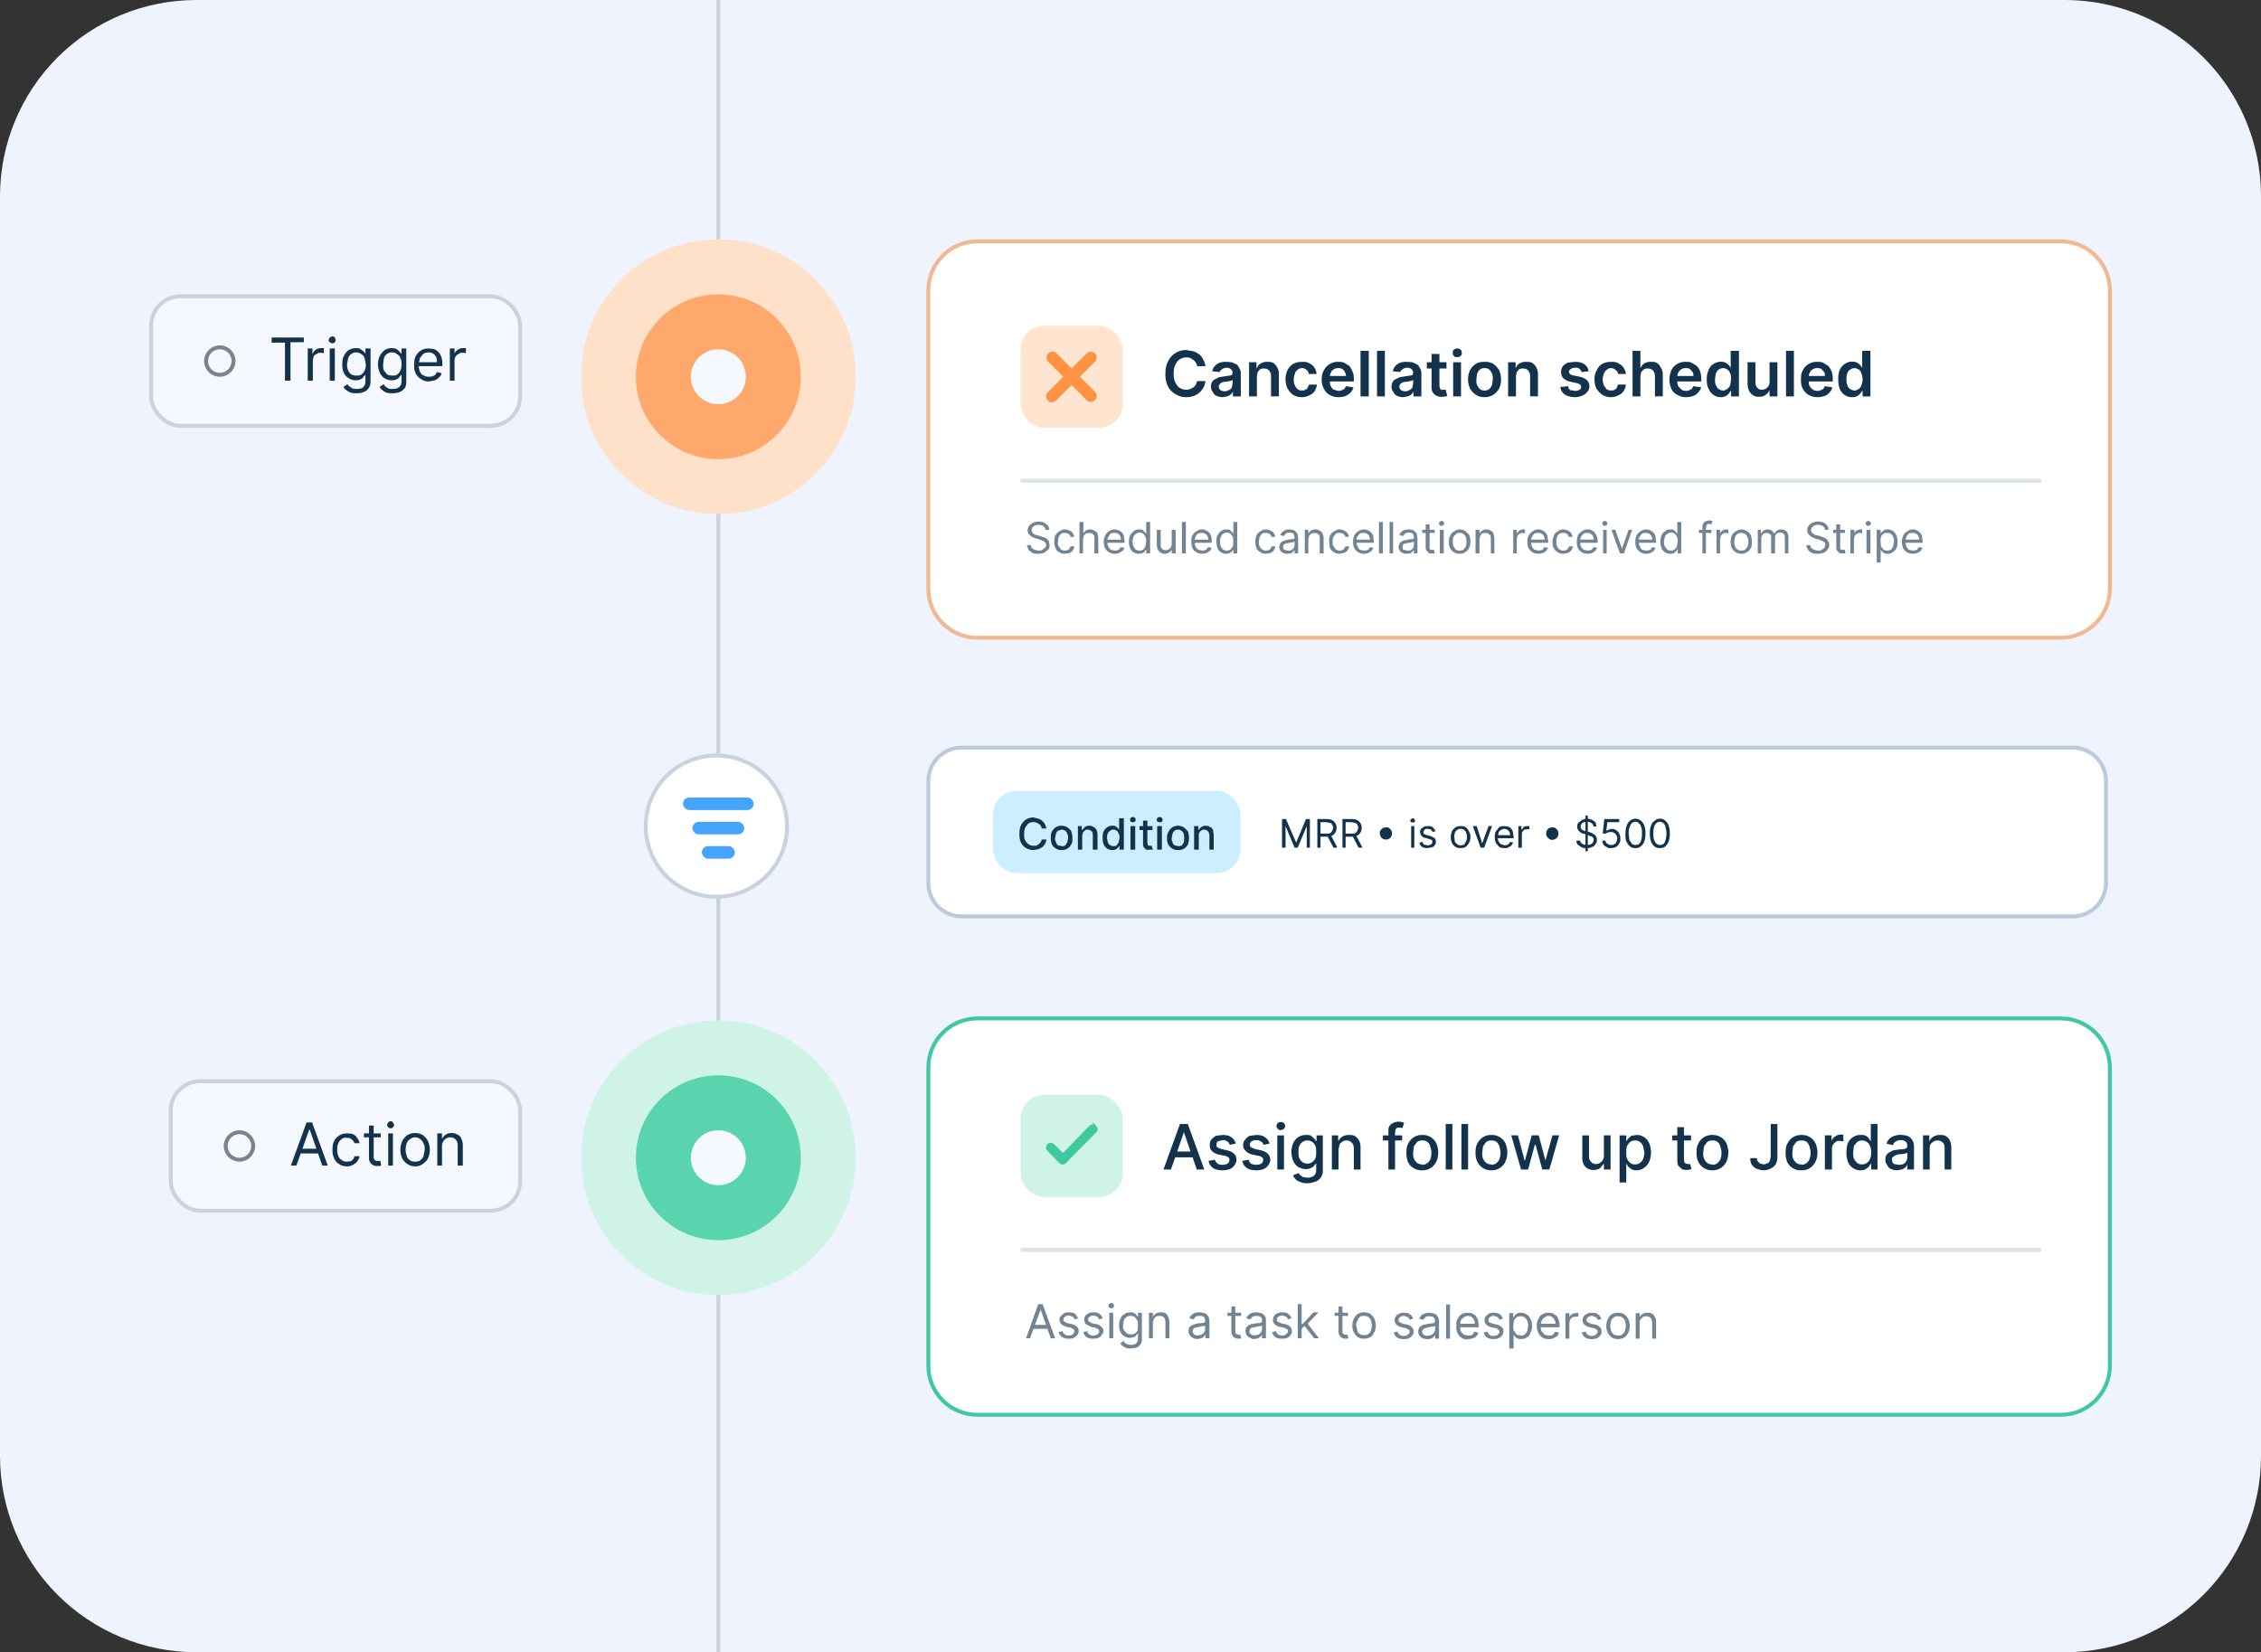<svg xmlns="http://www.w3.org/2000/svg" fill="none" viewBox="0 0 576 421">
  <rect x="0" y="0" width="576" height="421" fill="#333333" stroke="none"/>
  <g clip-path="url(#a)">
    <path fill="#EEF3FD" d="M0 50A50 50 0 0 1 50 0h476a50 50 0 0 1 50 50v321a50 50 0 0 1-50 50H50a50 50 0 0 1-50-50V50Z"/>
    <path fill="#fff" d="M525 259.5c6.9 0 12.5 5.6 12.5 12.5v76c0 6.9-5.6 12.5-12.5 12.5H249c-6.9 0-12.5-5.6-12.5-12.5v-76c0-6.9 5.6-12.5 12.5-12.5h276Z"/>
    <path stroke="#40C9A0" d="M525 259.5c6.9 0 12.5 5.6 12.5 12.5v76c0 6.9-5.6 12.5-12.5 12.5H249c-6.9 0-12.5-5.6-12.5-12.5v-76c0-6.9 5.6-12.5 12.5-12.5h276Z"/>
    <path fill="#13324B" fill-opacity=".6" d="M262.4 341h-1l3.1-8.7h1.1l3.2 8.7h-1.1l-2.6-7.3-2.7 7.3Zm.4-3.4h4.5v1h-4.5v-1Zm11.9-1.7-1 .3c0-.2 0-.3-.2-.5l-.4-.3-.8-.2c-.4 0-.7.1-1 .3-.2.2-.4.4-.4.7 0 .3.1.5.3.6l.9.4 1 .2c.5.1 1 .4 1.3.7.2.2.4.6.4 1 0 .5-.1.8-.3 1-.3.4-.6.6-1 .8-.3.2-.8.2-1.3.2a3 3 0 0 1-1.6-.4 2 2 0 0 1-.9-1.3l1-.2c0 .3.3.6.5.8.3.2.6.3 1 .3.5 0 .9-.1 1.1-.3.3-.3.4-.5.4-.8 0-.2 0-.4-.2-.5l-.7-.4-1.1-.2c-.6-.2-1-.4-1.3-.7-.3-.3-.5-.7-.5-1.1 0-.4.1-.7.4-1l.8-.7a3 3 0 0 1 1.2-.2c.7 0 1.2.1 1.6.4l.8 1.1Zm6.2 0-.9.3-.2-.5-.5-.3-.7-.2c-.4 0-.7.1-1 .3-.2.2-.4.4-.4.7 0 .3.1.5.3.6l.8.4 1 .2c.6.1 1 .4 1.3.7.3.2.5.6.5 1 0 .5-.2.8-.4 1-.2.4-.5.6-.9.8-.3.2-.8.2-1.3.2a3 3 0 0 1-1.7-.4 2 2 0 0 1-.8-1.3l1-.2c0 .3.2.6.5.8.2.2.6.3 1 .3s.8-.1 1.1-.3c.3-.3.4-.5.4-.8 0-.2 0-.4-.2-.5l-.8-.4-1-.2-1.4-.7c-.2-.3-.4-.7-.4-1.1 0-.4.1-.7.3-1 .2-.3.5-.5.9-.7a3 3 0 0 1 1.2-.2c.7 0 1.2.1 1.5.4.4.3.7.7.8 1.1Zm1.7 5.1v-6.5h1v6.5h-1Zm.5-7.6-.5-.2a.6.6 0 0 1-.2-.5c0-.2 0-.4.2-.5l.5-.2c.2 0 .3 0 .5.2l.2.5c0 .2 0 .3-.2.5l-.5.2Zm5 10.2c-.5 0-1 0-1.3-.2a2.7 2.7 0 0 1-1.4-1.1l.8-.6.3.4.6.4 1 .2c.5 0 1-.1 1.3-.4.3-.2.5-.6.5-1.2v-1.3h-.1l-.3.4c-.2.2-.3.4-.6.5l-1 .2c-.5 0-1-.1-1.4-.4a2 2 0 0 1-1-1c-.3-.5-.4-1.1-.4-1.8s.1-1.3.4-1.8c.2-.5.5-.8 1-1.1.4-.3.9-.4 1.4-.4.4 0 .8 0 1 .2.3.1.5.3.6.5l.3.4h.1v-1h1v6.7a2.2 2.2 0 0 1-1.4 2.2l-1.4.2Zm0-3.6a1.7 1.7 0 0 0 1.7-1l.1-1.3c0-.5 0-1-.2-1.3l-.6-.8a2 2 0 0 0-1-.3 1.7 1.7 0 0 0-1.8 1.2l-.2 1.2c0 .4 0 .8.2 1.2l.7.8c.3.2.6.3 1 .3Zm5.6-3v4h-1v-6.5h1v1c.2-.4.5-.6.8-.8.3-.2.7-.3 1.2-.3.4 0 .8 0 1.2.2.3.2.5.5.7.9.2.3.3.8.3 1.3v4.2h-1v-4c0-.6-.1-1-.4-1.3-.3-.3-.6-.4-1.1-.4-.3 0-.6 0-.9.2a1 1 0 0 0-.5.6 2 2 0 0 0-.3 1Zm11.4 4.2c-.5 0-.8-.1-1.2-.3a2 2 0 0 1-.8-.7 2 2 0 0 1-.3-1c0-.4 0-.7.2-1l.6-.5.8-.3a10.1 10.1 0 0 1 2-.3l.5-.1.1-.4c0-.4 0-.8-.3-1-.2-.2-.6-.3-1-.3-.5 0-.9 0-1.2.3l-.5.6-1-.3a2.3 2.3 0 0 1 1.6-1.4 3.9 3.9 0 0 1 1.8 0l.8.2.6.7c.2.4.3.8.3 1.3v4.3h-1v-.9h-.1c0 .2-.2.3-.3.5a2 2 0 0 1-.7.4l-1 .2Zm.1-1c.4 0 .7 0 1-.2a1.6 1.6 0 0 0 .8-1.4v-.9l-.2.2h-.5a20.7 20.7 0 0 1-1.7.4c-.3 0-.4.1-.6.3l-.2.6c0 .3.2.6.4.8.3.2.6.3 1 .3Zm11-5.7v.8h-3.5v-.8h3.4Zm-2.5-1.6h1v6.2l.1.7.4.2.4.1h.4l.2.9a2.2 2.2 0 0 1-1.6-.1c-.2-.1-.5-.3-.6-.6-.2-.2-.3-.5-.3-.9v-6.5Zm5.8 8.3c-.4 0-.7-.1-1-.3a2 2 0 0 1-.9-.7 2 2 0 0 1-.3-1c0-.4 0-.7.2-1l.6-.5c.3-.2.5-.3.8-.3a10.1 10.1 0 0 1 2-.3l.5-.1.1-.4c0-.4 0-.8-.3-1-.2-.2-.6-.3-1-.3-.5 0-.9 0-1.2.3l-.5.6-1-.3a2.3 2.3 0 0 1 1.6-1.4 3.9 3.9 0 0 1 1.8 0l.7.2.7.7c.2.4.2.8.2 1.3v4.3h-1v-.9c0 .2-.2.3-.4.5a2 2 0 0 1-.6.4l-1 .2Zm.2-1c.4 0 .7 0 1-.2a1.6 1.6 0 0 0 .8-1.4v-.9l-.2.2h-.5a20.7 20.7 0 0 1-1.7.4c-.3 0-.4.1-.6.3l-.2.6c0 .3.1.6.4.8.3.2.6.3 1 .3Zm9.3-4.3-.9.3-.2-.5-.5-.3-.7-.2c-.4 0-.7.1-1 .3-.3.2-.4.4-.4.7 0 .3 0 .5.3.6l.8.4 1 .2c.6.1 1 .4 1.3.7.3.2.4.6.4 1 0 .5 0 .8-.3 1-.2.4-.5.6-.9.8-.4.2-.8.2-1.3.2a3 3 0 0 1-1.7-.4 2 2 0 0 1-.8-1.3l1-.2c0 .3.2.6.5.8.2.2.6.3 1 .3s.8-.1 1-.3c.4-.3.5-.5.5-.8 0-.2 0-.4-.2-.5l-.8-.4-1-.2a3 3 0 0 1-1.4-.7c-.3-.3-.4-.7-.4-1.1 0-.4.1-.7.3-1 .2-.3.5-.5.9-.7a3 3 0 0 1 1.2-.2c.6 0 1.2.1 1.5.4.4.3.7.7.8 1.1Zm2.6 2.7v-1.2h.2l2.8-3h1.3l-3 3.1h-.2l-1.1 1.1Zm-1 2.4v-8.7h1v8.7h-1Zm4.2 0-2.5-3.2.7-.7 3 3.9h-1.2Zm8.6-6.5v.8H340v-.8h3.4Zm-2.4-1.6h1v6.2l.1.7.3.2.5.1h.4l.2.9a2.2 2.2 0 0 1-1.6-.1c-.2-.1-.5-.3-.6-.6-.2-.2-.3-.5-.3-.9v-6.5Zm6.5 8.2a3 3 0 0 1-1.6-.4 4 4 0 0 1-1-1.2 4 4 0 0 1-.4-1.7c0-.7.2-1.3.4-1.8.3-.5.6-1 1-1.2a3 3 0 0 1 1.6-.4 3 3 0 0 1 1.6.4c.4.3.7.7 1 1.2.2.5.4 1 .4 1.8a4 4 0 0 1-.4 1.7c-.3.5-.6 1-1 1.2a3 3 0 0 1-1.6.4Zm0-.9c.4 0 .8 0 1.1-.3.3-.2.5-.5.7-1l.2-1.1-.2-1.3a2 2 0 0 0-.7-.9 2 2 0 0 0-1.1-.3c-.4 0-.8 0-1.1.3a2 2 0 0 0-.6 1c-.2.3-.3.7-.3 1.2l.3 1.2c0 .4.3.7.6.9.3.2.7.3 1.1.3ZM360 336l-.9.3-.2-.5-.5-.3-.7-.2c-.4 0-.7.1-1 .3-.3.2-.4.4-.4.7 0 .3 0 .5.3.6l.8.4 1 .2c.6.1 1 .4 1.3.7.3.2.4.6.4 1 0 .5 0 .8-.3 1-.2.4-.5.6-.9.8-.4.2-.8.2-1.3.2a3 3 0 0 1-1.7-.4 2 2 0 0 1-.8-1.3l1-.2c0 .3.2.6.5.8.2.2.5.3 1 .3.4 0 .8-.1 1-.3.4-.3.5-.5.5-.8 0-.2 0-.4-.2-.5l-.8-.4-1-.2a3 3 0 0 1-1.4-.7c-.3-.3-.4-.7-.4-1.1 0-.4.1-.7.3-1 .2-.3.5-.5.9-.7a3 3 0 0 1 1.2-.2c.6 0 1.2.1 1.5.4.4.3.7.7.8 1.1Zm3.6 5.3-1.2-.3a2 2 0 0 1-.8-.7 2 2 0 0 1-.3-1c0-.4.1-.7.3-1 .1-.2.3-.4.6-.5.2-.2.5-.3.8-.3a10.1 10.1 0 0 1 1.8-.3l.6-.1.2-.4c0-.4-.1-.8-.4-1-.2-.2-.6-.3-1-.3-.5 0-.9 0-1.1.3l-.6.6-1-.3.7-1 1-.4a3.9 3.9 0 0 1 1.7 0l.8.2.6.7c.2.4.3.8.3 1.3v4.3h-1v-.9l-.4.5a2 2 0 0 1-.7.4l-1 .2Zm.1-1c.4 0 .8 0 1-.2a1.6 1.6 0 0 0 .9-1.4v-.9l-.3.2h-.5a21.3 21.3 0 0 1-1.7.4l-.6.3-.2.6c0 .3.2.6.4.8.3.2.6.3 1 .3Zm5.7-8v8.8h-1v-8.7h1Zm4.6 9a2.8 2.8 0 0 1-2.7-1.6 4 4 0 0 1-.3-1.8c0-.7 0-1.3.3-1.8s.6-1 1-1.2a3 3 0 0 1 1.6-.4l1 .1 1 .6.6 1 .2 1.5v.5h-5v-.9h4c0-.4 0-.7-.2-1a1.7 1.7 0 0 0-1.6-1c-.4 0-.7.2-1 .4a2 2 0 0 0-.7.7c-.2.4-.2.7-.2 1v.6c0 .5 0 1 .2 1.3l.7.8 1.1.2h.7l.6-.4.3-.6 1 .3c0 .3-.3.6-.5.9a2 2 0 0 1-.9.5c-.4.2-.8.2-1.2.2Zm8.9-5.3-1 .3c0-.2 0-.3-.2-.5l-.4-.3-.7-.2c-.4 0-.8.1-1 .3-.3.2-.4.4-.4.7 0 .3 0 .5.2.6l.9.4 1 .2c.5.1 1 .4 1.3.7.3.2.4.6.4 1 0 .5-.1.8-.3 1-.2.4-.5.6-1 .8-.3.2-.8.2-1.3.2a3 3 0 0 1-1.6-.4 2 2 0 0 1-.8-1.3l1-.2c0 .3.2.6.4.8.3.2.6.3 1 .3.5 0 .9-.1 1.1-.3.3-.3.5-.5.5-.8 0-.2-.1-.4-.3-.5-.1-.2-.4-.3-.7-.4l-1.1-.2c-.6-.2-1-.4-1.3-.7-.3-.3-.4-.7-.4-1.1 0-.4 0-.7.3-1l.8-.7a3 3 0 0 1 1.3-.2c.6 0 1.1.1 1.5.4.4.3.6.7.8 1.1Zm1.6 7.6v-9h1v1h.1l.3-.4a1.8 1.8 0 0 1 1.6-.7 2.6 2.6 0 0 1 2.4 1.6c.3.5.4 1 .4 1.7s-.1 1.3-.4 1.8c-.2.6-.5 1-1 1.2-.4.3-.8.4-1.4.4-.4 0-.7 0-1-.2-.3-.1-.4-.3-.6-.5l-.3-.4v3.5h-1Zm1-5.8c0 .5 0 1 .2 1.3l.7 1 1 .2c.4 0 .7 0 1-.3.3-.2.5-.5.7-.9l.2-1.3c0-.4 0-.8-.2-1.2a2 2 0 0 0-.7-.9c-.2-.2-.6-.3-1-.3a1.7 1.7 0 0 0-1.7 1.1l-.2 1.3Zm9 3.4a3 3 0 0 1-1.6-.4 3 3 0 0 1-1-1.2 4 4 0 0 1-.4-1.7c0-.7.1-1.3.4-1.8.2-.5.6-1 1-1.2a3 3 0 0 1 1.6-.4l1 .1.9.6c.3.2.5.6.6 1 .2.4.3 1 .3 1.5v.5h-5v-.9h4c0-.4-.1-.7-.3-1a1.7 1.7 0 0 0-1.5-1c-.4 0-.8.2-1 .4a2 2 0 0 0-.7.7l-.3 1v.6c0 .5.1 1 .3 1.3l.7.8 1 .2h.8l.5-.4.4-.6 1 .3-.5.9-1 .5c-.3.2-.7.2-1.1.2Zm4.3-.1v-6.5h1v1a1.9 1.9 0 0 1 1.7-1 10.8 10.8 0 0 1 .6-.1v1a3.3 3.3 0 0 0-.6 0l-.9.1-.6.6-.2.8v4.1h-1Zm9.1-5-.9.2-.2-.5-.5-.3-.7-.2c-.4 0-.7.1-1 .3-.3.2-.4.4-.4.7 0 .3 0 .5.3.6l.8.4 1 .2c.6.1 1 .4 1.3.7.3.2.4.6.4 1 0 .5 0 .8-.3 1-.2.4-.5.6-.9.8-.4.2-.8.2-1.3.2a3 3 0 0 1-1.7-.4 2 2 0 0 1-.8-1.3l1-.2c0 .3.2.6.5.8.2.2.5.3 1 .3.4 0 .8-.1 1-.3.3-.3.5-.5.5-.8 0-.2 0-.4-.3-.5-.1-.2-.4-.3-.7-.4l-1-.2a3 3 0 0 1-1.4-.7c-.3-.3-.4-.7-.4-1.1 0-.4 0-.7.3-1 .2-.3.5-.5.9-.7a3 3 0 0 1 1.2-.2c.6 0 1.1.1 1.5.4.4.3.7.7.8 1.1Zm4.3 5.1a3 3 0 0 1-1.6-.4 4 4 0 0 1-1-1.2 4 4 0 0 1-.4-1.7c0-.7.2-1.3.4-1.8.3-.5.6-1 1-1.2a3 3 0 0 1 1.6-.4 3 3 0 0 1 1.6.4c.4.3.7.7 1 1.2.2.5.4 1 .4 1.8a4 4 0 0 1-.4 1.7c-.3.5-.6 1-1 1.2a3 3 0 0 1-1.6.4Zm0-.9c.4 0 .8 0 1.1-.3.3-.2.5-.5.7-1l.2-1.1-.2-1.3a2 2 0 0 0-.7-.9 2 2 0 0 0-1.1-.3c-.4 0-.8 0-1.1.3a2 2 0 0 0-.7 1l-.2 1.2.2 1.2c.2.4.4.7.7.9.3.2.7.3 1.1.3Zm5.5-3.1v3.9h-1v-6.5h1v1c.2-.4.4-.6.8-.8.3-.2.7-.3 1.2-.3.4 0 .8 0 1.1.2.4.2.6.5.8.9.2.3.3.8.3 1.3v4.2h-1v-4c0-.6-.2-1-.4-1.3-.3-.3-.7-.4-1.1-.4-.3 0-.6 0-.9.2l-.6.6a2 2 0 0 0-.2 1Z"/>
    <path fill="#13324B" d="M298.3 298h-1.9l4.2-11.6h2l4.2 11.6h-1.9l-3.3-9.5-3.3 9.5Zm.3-4.6h6v1.5h-6v-1.5Zm16.2-2-1.5.3-.3-.6-.6-.4a2 2 0 0 0-.9-.2l-1.2.3c-.3.2-.4.5-.4.9 0 .2 0 .5.3.7l1 .4 1.4.3c.8.2 1.4.5 1.8.9.4.4.6.9.6 1.5 0 .5-.2 1-.5 1.4a3 3 0 0 1-1.2 1c-.6.2-1.2.3-1.9.3-1 0-1.8-.2-2.4-.6-.6-.5-1-1-1.1-1.8l1.6-.3c.1.4.4.8.7 1 .3.2.7.3 1.2.3.6 0 1-.1 1.3-.3.4-.3.5-.6.5-.9 0-.3 0-.5-.3-.7a2 2 0 0 0-.9-.4l-1.5-.3c-.8-.2-1.4-.5-1.8-1-.4-.3-.5-.8-.5-1.5 0-.5.1-1 .4-1.3a4 4 0 0 1 1.2-1l1.7-.2c1 0 1.7.2 2.2.6.6.4 1 1 1.1 1.6Zm8.6 0-1.5.3-.3-.6-.6-.4a2 2 0 0 0-.9-.2c-.5 0-.9.1-1.2.3a1 1 0 0 0-.5.9c0 .2.1.5.4.7l1 .4 1.4.3c.8.2 1.4.5 1.8.9.4.4.6.9.6 1.5 0 .5-.2 1-.5 1.4a3 3 0 0 1-1.2 1c-.6.2-1.2.3-1.9.3-1 0-1.8-.2-2.4-.6-.6-.5-1-1-1.1-1.8l1.6-.3c.1.4.3.8.6 1 .4.2.8.3 1.3.3s1-.1 1.3-.3c.4-.3.5-.6.5-.9 0-.3 0-.5-.3-.7a2 2 0 0 0-1-.4l-1.4-.3c-.8-.2-1.4-.5-1.8-1-.4-.3-.6-.8-.6-1.5 0-.5.2-1 .5-1.3a3 3 0 0 1 1.2-1l1.7-.2c1 0 1.7.2 2.2.6.6.4 1 1 1.1 1.6Zm2 6.6v-8.7h1.7v8.7h-1.7Zm.9-10a1 1 0 0 1-.8-.4 1 1 0 0 1-.3-.7c0-.3.1-.5.3-.7.2-.2.5-.3.8-.3.3 0 .5.1.8.3.2.2.3.4.3.7 0 .3-.1.5-.3.7a1 1 0 0 1-.8.3Zm6.8 13.5c-.7 0-1.3-.1-1.8-.3-.5-.2-1-.4-1.2-.7a3 3 0 0 1-.7-1l1.4-.6.4.5.7.5 1.2.2c.6 0 1.2-.2 1.6-.5.4-.3.6-.8.6-1.5v-1.7l-.5.6c-.2.3-.5.5-.8.6a3 3 0 0 1-1.3.3c-.7 0-1.3-.2-1.9-.5-.5-.3-1-.8-1.3-1.5a5.7 5.7 0 0 1 0-4.7 3.4 3.4 0 0 1 3.2-2c.5 0 1 0 1.3.2l.8.7.4.6h.2v-1.4h1.6v8.9a3 3 0 0 1-.5 1.8 3 3 0 0 1-1.4 1.1c-.6.2-1.3.4-2 .4Zm0-5c.5 0 .9-.2 1.2-.4.3-.2.6-.5.8-1 .2-.4.2-1 .2-1.5 0-.6 0-1.1-.2-1.6-.2-.4-.4-.8-.8-1a2 2 0 0 0-1.2-.4 2 2 0 0 0-1.3.4c-.4.3-.6.6-.8 1-.2.5-.2 1-.2 1.6 0 .6 0 1 .2 1.5.2.4.5.8.8 1 .3.2.8.4 1.3.4Zm7.9-3.7v5.2h-1.7v-8.7h1.6v1.4h.1c.2-.5.6-.8 1-1.1a3 3 0 0 1 1.6-.4c.6 0 1.1 0 1.6.3.4.3.8.6 1 1.1.3.5.4 1.1.4 1.8v5.6h-1.7v-5.3c0-.7-.2-1.2-.5-1.5-.3-.4-.8-.6-1.4-.6-.4 0-.7.1-1 .3-.3.2-.6.4-.7.7l-.3 1.2Zm16.2-3.5v1.3h-4.9v-1.3h5Zm-3.5 8.7v-9.7c0-.6 0-1 .3-1.4.3-.4.6-.6 1-.8a3 3 0 0 1 1.3-.3 4 4 0 0 1 1.4.3l-.4 1.3h-.3l-.5-.1c-.4 0-.7.1-.9.3l-.2.9v9.5h-1.7Zm8.6.2a3.8 3.8 0 0 1-3.6-2.1 6 6 0 0 1-.4-2.4c0-1 .1-1.7.5-2.4a3.8 3.8 0 0 1 3.5-2.1 3.8 3.8 0 0 1 3.6 2.1c.3.7.5 1.5.5 2.4 0 .9-.2 1.7-.5 2.3a3.8 3.8 0 0 1-3.6 2.2Zm0-1.4c.6 0 1-.2 1.4-.5.3-.3.6-.6.7-1a4.4 4.4 0 0 0 0-3c-.1-.6-.4-1-.7-1.3a2 2 0 0 0-1.4-.4 2 2 0 0 0-1.3.4l-.8 1.1-.2 1.6c0 .5 0 1 .2 1.5s.5.8.8 1.1c.4.3.8.4 1.3.4Zm7.7-10.4V298h-1.7v-11.6h1.7Zm4 0V298h-1.7v-11.6h1.7Zm6 11.8a3.8 3.8 0 0 1-3.6-2.1c-.4-.7-.5-1.5-.5-2.4 0-1 .1-1.7.5-2.4a3.8 3.8 0 0 1 3.5-2.1 3.8 3.8 0 0 1 3.6 2.1c.3.7.5 1.5.5 2.4 0 .9-.2 1.7-.5 2.3a3.8 3.8 0 0 1-3.6 2.2Zm0-1.4c.5 0 1-.2 1.3-.5.3-.3.6-.6.7-1a4.4 4.4 0 0 0 0-3c-.1-.6-.4-1-.7-1.3a2 2 0 0 0-1.4-.4 2 2 0 0 0-1.3.4l-.8 1.1-.2 1.6c0 .5 0 1 .2 1.5s.5.8.8 1.1c.4.3.8.4 1.3.4Zm7.5 1.2-2.5-8.7h1.7l1.7 6.4h.1l1.7-6.4h1.8l1.7 6.4 1.8-6.4h1.7l-2.5 8.7h-1.8l-1.7-6.3h-.2l-1.7 6.3h-1.8Zm21.1-3.6v-5.1h1.7v8.7h-1.7v-1.5l-1 1.2a3 3 0 0 1-1.7.4 2.6 2.6 0 0 1-2.5-1.5 4 4 0 0 1-.3-1.8v-5.5h1.7v5.3c0 .6.1 1 .5 1.4.3.4.7.6 1.3.6a2 2 0 0 0 1.7-1c.2-.3.3-.7.3-1.2Zm4 6.9v-12h1.7v1.4h.1l.4-.6.8-.7 1.3-.2a3.4 3.4 0 0 1 3.2 2 6.2 6.2 0 0 1 0 4.9c-.3.6-.8 1.2-1.3 1.5-.6.4-1.2.6-1.9.6-.5 0-1-.1-1.3-.3l-.8-.6-.4-.7h-.1v4.7h-1.7Zm1.7-7.7c0 .6 0 1.2.2 1.6.2.5.5.9.8 1.1.3.3.8.4 1.2.4.5 0 1-.1 1.3-.4.4-.3.6-.6.8-1 .2-.6.3-1 .3-1.7l-.3-1.5c-.2-.5-.4-.8-.8-1.1a2 2 0 0 0-1.3-.4 2 2 0 0 0-1.2.4c-.3.2-.6.6-.8 1-.2.5-.2 1-.2 1.6Zm16.5-4.3v1.3H426v-1.3h4.8Zm-3.5-2.1h1.7v8.2l.1.8.4.3.5.1a2 2 0 0 0 .6 0l.3 1.3-.4.1a3.3 3.3 0 0 1-2-.1l-.9-.8c-.2-.3-.3-.8-.3-1.3v-8.6Zm9 11a3.8 3.8 0 0 1-3.6-2.1c-.4-.7-.5-1.5-.5-2.4 0-1 .1-1.7.5-2.4a3.8 3.8 0 0 1 3.5-2.1 3.8 3.8 0 0 1 3.6 2.1c.3.7.5 1.5.5 2.4 0 .9-.2 1.7-.5 2.3a3.8 3.8 0 0 1-3.6 2.2Zm0-1.4c.5 0 1-.2 1.3-.5.3-.3.6-.6.7-1a4.4 4.4 0 0 0 0-3c-.1-.6-.4-1-.7-1.3a2 2 0 0 0-1.4-.4 2 2 0 0 0-1.3.4l-.8 1.1-.2 1.6c0 .5 0 1 .2 1.5s.5.8.8 1.1c.4.3.8.4 1.3.4Zm14.8-10.4h1.7v8.2c0 .8-.1 1.4-.4 2a3 3 0 0 1-1.2 1.1 4 4 0 0 1-1.9.5c-.6 0-1.2-.2-1.8-.4a3 3 0 0 1-1.2-1 3 3 0 0 1-.4-1.7h1.7c0 .3 0 .6.2.8l.6.6 1 .2.9-.3c.3-.1.5-.4.6-.7l.2-1v-8.3Zm7.8 11.8a3.8 3.8 0 0 1-3.6-2.1 6 6 0 0 1-.4-2.4c0-1 .1-1.7.5-2.4a3.8 3.8 0 0 1 3.5-2.1 3.8 3.8 0 0 1 3.6 2.1c.3.7.5 1.5.5 2.4 0 .9-.2 1.7-.5 2.3a3.8 3.8 0 0 1-3.6 2.2Zm0-1.4c.6 0 1-.2 1.4-.5.3-.3.6-.6.7-1a4.4 4.4 0 0 0 0-3c-.1-.6-.4-1-.7-1.3a2 2 0 0 0-1.4-.4 2 2 0 0 0-1.3.4l-.8 1.1-.2 1.6c0 .5 0 1 .2 1.5s.5.8.8 1.1c.4.3.8.4 1.3.4Zm6 1.2v-8.7h1.7v1.4c.2-.5.5-.9.9-1.1.4-.3.8-.5 1.4-.5a8 8 0 0 1 .7 0v1.7h-.4l-.5-.1c-.4 0-.8 0-1 .3a1.9 1.9 0 0 0-1 1.7v5.3h-1.8Zm9.1.2a3.4 3.4 0 0 1-3.2-2.1 6 6 0 0 1-.4-2.4c0-1 .1-1.8.4-2.5a3.4 3.4 0 0 1 3.2-2c.6 0 1 0 1.3.2.4.2.6.4.8.7l.4.6h.1v-4.3h1.7V298h-1.6v-1.4h-.2l-.4.7-.8.6c-.3.2-.8.3-1.3.3Zm.4-1.5a2 2 0 0 0 1.2-.4c.4-.2.6-.6.8-1 .2-.5.3-1 .3-1.7 0-.6-.1-1.1-.3-1.6-.2-.4-.4-.8-.8-1a2 2 0 0 0-1.2-.4 2 2 0 0 0-1.3.4l-.8 1-.2 1.6c0 .6 0 1.1.2 1.6s.5.8.8 1.1c.3.3.8.4 1.3.4Zm8.9 1.5c-.6 0-1-.1-1.5-.3-.5-.2-.8-.5-1-1a2 2 0 0 1-.5-1.4c0-.5.1-.9.3-1.2.2-.3.5-.6.8-.7a4 4 0 0 1 1-.5l1.3-.2 1.3-.1.7-.2.2-.5c0-.5-.1-.9-.4-1.2-.3-.2-.7-.4-1.3-.4-.5 0-1 .2-1.3.4a2 2 0 0 0-.7.9l-1.6-.4a3 3 0 0 1 2.1-2 5 5 0 0 1 2.6-.1c.4 0 .8.2 1.1.4.4.2.6.6.9 1 .2.4.3.9.3 1.5v5.8h-1.7v-1.2l-.5.7-.9.5-1.2.2Zm.4-1.4c.4 0 .8 0 1.2-.2a2 2 0 0 0 1-1.7v-1.2l-.4.2-.5.1-.7.1h-.5l-1 .3-.6.4a1 1 0 0 0-.2.8c0 .4.2.7.5 1l1.2.2Zm7.9-4v5.2h-1.7v-8.7h1.6v1.4h.1c.2-.5.5-.8 1-1.1a3 3 0 0 1 1.6-.4c.6 0 1 0 1.5.3s.8.6 1 1.1c.3.5.4 1.1.4 1.8v5.6h-1.7v-5.3c0-.7-.1-1.2-.4-1.5-.4-.4-.8-.6-1.4-.6-.4 0-.8.1-1 .3-.4.2-.6.4-.8.7-.2.4-.2.8-.2 1.2Z"/>
    <rect width="26" height="26" x="260" y="279" fill="#D0F3E8" rx="6"/>
    <path fill="#40C9A0" stroke="#40C9A0" d="m270.8 294.5-2.6-2.6a.7.7 0 0 0-1 0c-.3.3-.3.8 0 1l3 3.1c.3.3.8.3 1 0l7.7-7.8c.3-.2.3-.7 0-1a.7.7 0 0 0-1 0l-7.1 7.3Z"/>
    <path stroke="#DBE3EB" d="M260 318.5h260"/>
    <path fill="#fff" d="M525 61.5c6.9 0 12.5 5.6 12.5 12.5v76c0 6.9-5.6 12.5-12.5 12.5H249c-6.9 0-12.5-5.6-12.5-12.5V74c0-6.9 5.6-12.5 12.5-12.5h276Z"/>
    <path stroke="#F0B992" d="M525 61.5c6.9 0 12.5 5.6 12.5 12.5v76c0 6.9-5.6 12.5-12.5 12.5H249c-6.9 0-12.5-5.6-12.5-12.5V74c0-6.9 5.6-12.5 12.5-12.5h276Z"/>
    <path fill="#13324B" d="M307.1 93.3H305a2.7 2.7 0 0 0-1-1.6l-.8-.5a3.2 3.2 0 0 0-2.7.4c-.5.3-.8.8-1.1 1.4-.3.6-.4 1.3-.4 2.2 0 .9.1 1.6.4 2.2.3.6.6 1.1 1.1 1.4.5.3 1 .5 1.7.5.4 0 .7 0 1-.2a2.7 2.7 0 0 0 1.4-1l.4-1h2.1a4.6 4.6 0 0 1-3 3.8 6 6 0 0 1-2 .3 5 5 0 0 1-2.7-.8 5 5 0 0 1-1.9-2 7 7 0 0 1-.6-3.2c0-1.3.2-2.3.7-3.2a5 5 0 0 1 4.6-2.8l1.8.3c.5.2 1 .4 1.5.8.4.3.8.8 1 1.3.3.5.5 1 .6 1.7Zm4.4 7.9c-.6 0-1-.1-1.5-.3-.5-.2-.8-.5-1-1-.3-.3-.5-.8-.5-1.3s.1-1 .3-1.3c.2-.3.4-.5.8-.7l1-.5 1.3-.2a48.8 48.8 0 0 0 1.9-.3l.2-.5c0-.4-.1-.8-.4-1-.2-.2-.6-.4-1-.4a2 2 0 0 0-1.3.4c-.3.2-.5.4-.6.7l-1.9-.2a3 3 0 0 1 2-2.2c.6-.2 1.1-.2 1.7-.2l1.3.1 1.1.5c.4.2.6.5.8 1 .3.3.4.8.4 1.4v5.8h-2v-1.2a2.5 2.5 0 0 1-1.5 1.2l-1.1.2Zm.5-1.5c.4 0 .8-.1 1-.3.4-.1.6-.4.8-.6l.2-1v-1l-.3.2-.5.1a16.3 16.3 0 0 1-1 .2c-.4 0-.7 0-.9.2-.2 0-.4.2-.6.4a1 1 0 0 0-.2.6c0 .4.2.7.4.9.3.2.7.3 1 .3Zm8.2-3.8v5.1h-2v-8.7h1.9v1.5h.1c.2-.5.5-1 1-1.2a3 3 0 0 1 1.6-.4c.6 0 1.1 0 1.6.3.4.3.8.7 1 1.2.3.5.4 1 .4 1.7v5.6h-2v-5.2c0-.6-.2-1-.5-1.4-.3-.3-.7-.5-1.3-.5a2 2 0 0 0-1 .2l-.6.7-.2 1Zm11.5 5.3c-.9 0-1.6-.2-2.3-.6-.6-.4-1-1-1.4-1.6a5.7 5.7 0 0 1 0-4.7c.4-.7.8-1.2 1.5-1.6.6-.3 1.3-.5 2.2-.5.7 0 1.3 0 1.9.4a3.2 3.2 0 0 1 1.8 2.7h-2c0-.4-.2-.8-.5-1-.3-.3-.7-.5-1.2-.5-.4 0-.8.1-1.1.4-.3.2-.6.5-.7 1a4 4 0 0 0-.3 1.4c0 .6 0 1.1.3 1.6.1.4.4.7.7 1 .3.2.7.3 1.1.3.3 0 .6 0 .8-.2.3 0 .5-.3.6-.5l.4-.8h2a5 5 0 0 1-.6 1.7c-.3.4-.8.8-1.3 1a4 4 0 0 1-2 .5Zm9.3 0c-.9 0-1.6-.2-2.3-.6-.6-.3-1.1-.9-1.4-1.5-.4-.7-.6-1.5-.6-2.4 0-1 .2-1.7.6-2.4a3.9 3.9 0 0 1 3.6-2.1c.5 0 1 0 1.5.2l1.3.8c.3.4.6.8.8 1.4.3.5.4 1.2.4 2v.6h-7.2v-1.4h5.2c0-.4-.1-.7-.3-1-.1-.3-.4-.6-.7-.8a2 2 0 0 0-1-.2 2 2 0 0 0-1.1.3c-.3.2-.6.4-.7.8-.2.3-.3.6-.3 1v1.2c0 .6 0 1 .3 1.4.1.3.4.6.7.8l1.2.3c.3 0 .6 0 .8-.2.3 0 .5-.2.7-.3l.4-.7 1.9.3a3 3 0 0 1-.7 1.3c-.4.4-.8.7-1.3.9a5 5 0 0 1-1.8.3Zm7.7-11.8V101h-2.1V89.4h2Zm4.1 0V101h-2V89.4h2Zm4.7 11.8c-.6 0-1-.1-1.5-.3-.5-.2-.8-.5-1-1-.3-.3-.5-.8-.5-1.3s.1-1 .3-1.3c.2-.3.4-.5.8-.7l1-.5 1.3-.2a48.8 48.8 0 0 0 1.9-.3l.2-.5c0-.4-.1-.8-.4-1-.2-.2-.6-.4-1-.4a2 2 0 0 0-1.3.4c-.3.2-.5.4-.6.7l-1.9-.2a3 3 0 0 1 2-2.2c.6-.2 1.1-.2 1.7-.2l1.3.1 1.1.5c.4.2.6.5.8 1 .3.3.4.8.4 1.4v5.8h-2v-1.2a2.5 2.5 0 0 1-1.5 1.2l-1.1.2Zm.5-1.5c.4 0 .8-.1 1-.3.4-.1.6-.4.8-.6l.2-1v-1l-.3.2-.5.1a16.3 16.3 0 0 1-1 .2c-.4 0-.7 0-.9.2-.2 0-.4.2-.6.4a1 1 0 0 0-.2.6c0 .4.2.7.4.9.3.2.7.3 1 .3Zm10.5-7.4v1.6h-5v-1.6h5Zm-3.8-2.1h2v8.2l.2.6c0 .2.2.3.3.3h.5a2 2 0 0 0 .6 0l.4 1.6a4.7 4.7 0 0 1-1.3.2c-.5 0-1 0-1.3-.2a2 2 0 0 1-1-.8c-.3-.4-.4-.8-.4-1.4v-8.5Zm5.5 10.8v-8.7h2v8.7h-2Zm1-10c-.3 0-.6 0-.8-.3a1 1 0 0 1-.3-.8c0-.3 0-.6.3-.8.2-.2.5-.3.8-.3.4 0 .7.1.9.3.2.2.3.5.3.8 0 .3 0 .6-.3.8-.2.2-.5.3-.9.3Zm7 10.2c-.9 0-1.6-.2-2.2-.6-.6-.4-1.1-.9-1.5-1.6a5.7 5.7 0 0 1 0-4.7c.4-.7.9-1.2 1.5-1.6.6-.4 1.3-.5 2.2-.5a4 4 0 0 1 2.2.5c.6.4 1.1 1 1.5 1.6.3.7.5 1.5.5 2.4 0 .9-.2 1.7-.5 2.3-.4.7-.9 1.2-1.5 1.6a4 4 0 0 1-2.2.6Zm0-1.7c.5 0 .9-.1 1.2-.4.3-.2.5-.6.7-1l.2-1.4c0-.6 0-1-.2-1.5-.2-.4-.4-.8-.7-1-.3-.3-.7-.4-1.2-.4s-.9.1-1.2.4c-.3.2-.5.6-.7 1l-.2 1.5c0 .5 0 1 .2 1.4.2.4.4.8.7 1 .3.3.7.4 1.2.4Zm8-3.6v5.1h-2v-8.7h1.9v1.5c.3-.5.6-1 1-1.2a3 3 0 0 1 1.7-.4c.6 0 1.1 0 1.6.3.4.3.8.7 1 1.2.3.5.4 1 .4 1.7v5.6h-2v-5.2c0-.6-.2-1-.5-1.4-.3-.3-.7-.5-1.3-.5a2 2 0 0 0-1 .2l-.6.7-.2 1Zm18.5-1.3-1.8.2a1.5 1.5 0 0 0-.8-1 2 2 0 0 0-.8-.1 2 2 0 0 0-1.1.3c-.3.2-.5.4-.5.7 0 .2.1.5.3.6.2.2.5.3 1 .4l1.5.3c.8.2 1.4.5 1.8.9.4.4.6.9.6 1.5 0 .5-.1 1-.5 1.4a3 3 0 0 1-1.3 1 5 5 0 0 1-1.9.4c-1 0-2-.3-2.6-.7-.6-.5-1-1-1.1-1.9l2-.2c0 .4.2.7.5 1l1.2.2a2 2 0 0 0 1.2-.3c.3-.2.4-.4.4-.7 0-.3 0-.5-.3-.6a2 2 0 0 0-.9-.4l-1.4-.3c-.9-.2-1.5-.5-2-1-.3-.3-.5-.9-.5-1.5 0-.5.1-1 .4-1.4.3-.4.7-.7 1.3-1l1.8-.2c1 0 1.9.2 2.4.6.6.4 1 1 1.1 1.8Zm5.7 6.6a4 4 0 0 1-2.2-.6c-.6-.4-1.1-1-1.5-1.6-.3-.7-.5-1.4-.5-2.3 0-1 .2-1.7.6-2.4.3-.7.8-1.2 1.4-1.6a5 5 0 0 1 2.2-.5c.7 0 1.4 0 1.9.4a3.2 3.2 0 0 1 1.9 2.7h-2c0-.4-.3-.8-.6-1-.3-.3-.7-.5-1.2-.5-.4 0-.7.1-1 .4-.4.2-.6.5-.8 1a4 4 0 0 0-.3 1.4c0 .6.1 1.1.3 1.6l.7 1c.3.2.7.3 1.1.3.3 0 .6 0 .9-.2.2 0 .4-.3.6-.5l.3-.8h2c0 .6-.3 1.2-.6 1.7-.3.4-.7.8-1.3 1-.5.3-1.1.5-1.9.5Zm7.5-5.3v5.1h-2V89.4h2v4.4c.3-.5.6-1 1-1.2a3 3 0 0 1 1.7-.4c.6 0 1.1 0 1.5.3.5.3.8.7 1 1.2.3.4.5 1 .5 1.7v5.6h-2v-5.2c0-.6-.2-1-.5-1.4-.3-.3-.8-.5-1.3-.5a2 2 0 0 0-1 .2l-.7.7-.2 1Zm11.6 5.3a4 4 0 0 1-2.2-.6c-.7-.3-1.2-.9-1.5-1.5a6 6 0 0 1 0-4.8 3.9 3.9 0 0 1 3.6-2.1c.6 0 1 0 1.5.2l1.3.8c.4.4.7.8.9 1.4.2.5.3 1.2.3 2v.6h-7.1v-1.4h5.1c0-.4 0-.7-.2-1l-.7-.8a2 2 0 0 0-1-.2 2 2 0 0 0-1.2.3c-.3.2-.5.4-.7.8-.2.3-.3.6-.3 1v1.2c0 .6.1 1 .3 1.4l.8.8c.3.2.7.3 1.2.3.3 0 .5 0 .8-.2l.6-.3.4-.7 2 .3a3 3 0 0 1-.8 1.3c-.3.4-.7.7-1.3.9a5 5 0 0 1-1.8.3Zm8.9 0a3.3 3.3 0 0 1-3.1-2.1c-.4-.7-.5-1.5-.5-2.5s.2-1.7.5-2.4.7-1.2 1.3-1.5a3.3 3.3 0 0 1 3-.3l.8.6.5.7v-4.3h2.1V101h-2v-1.4h-.1l-.5.7a2.5 2.5 0 0 1-2 .9Zm.6-1.7c.4 0 .8-.2 1-.4.4-.2.6-.6.8-1l.2-1.5c0-.5 0-1-.2-1.4-.2-.5-.4-.8-.7-1-.3-.2-.7-.4-1.1-.4-.5 0-.9.2-1.2.4-.3.2-.5.6-.7 1l-.2 1.4c0 .6 0 1 .2 1.5.2.4.4.8.7 1 .3.2.7.4 1.2.4Zm11.8-2.2v-5h2v8.7h-2v-1.6c-.2.5-.6 1-1 1.2-.5.4-1 .5-1.7.5a2.6 2.6 0 0 1-2.5-1.5 4 4 0 0 1-.4-1.8v-5.5h2v5.2c0 .6.2 1 .5 1.3.3.4.7.5 1.2.5a1.9 1.9 0 0 0 1.6-.9c.2-.3.3-.6.3-1Zm6.2-8V101h-2V89.4h2Zm6 11.9c-.9 0-1.6-.2-2.3-.6a4 4 0 0 1-1.4-1.5c-.4-.7-.5-1.5-.5-2.4 0-1 .1-1.7.5-2.4a3.9 3.9 0 0 1 3.6-2.1c.5 0 1 0 1.5.2l1.3.8c.4.4.6.8.9 1.4.2.5.3 1.2.3 2v.6h-7.2v-1.4h5.2c0-.4 0-.7-.2-1l-.7-.8a2 2 0 0 0-1-.2 2 2 0 0 0-1.2.3c-.3.2-.6.4-.7.8-.2.3-.3.6-.3 1v1.2c0 .6 0 1 .3 1.4.2.3.4.6.8.8.3.2.7.3 1.1.3.3 0 .6 0 .8-.2.3 0 .5-.2.7-.3l.4-.7 1.9.3a3 3 0 0 1-.7 1.3 3 3 0 0 1-1.3.9 5 5 0 0 1-1.8.3Zm8.9 0a3.3 3.3 0 0 1-3.2-2.1c-.3-.7-.4-1.5-.4-2.5s.1-1.7.4-2.4a4 4 0 0 1 1.3-1.5 3.3 3.3 0 0 1 3.1-.3l.8.6.5.7v-4.3h2.1V101h-2v-1.4h-.1l-.5.7a2.5 2.5 0 0 1-2 .9Zm.5-1.7c.5 0 .8-.2 1.1-.4.4-.2.6-.6.7-1 .2-.4.3-.9.3-1.5 0-.5-.1-1-.3-1.4a2 2 0 0 0-.6-1c-.4-.2-.7-.4-1.2-.4-.4 0-.8.2-1.1.4-.3.2-.6.6-.7 1-.2.4-.2.9-.2 1.4 0 .6 0 1 .2 1.5.1.4.4.8.7 1 .3.2.7.4 1.1.4Z"/>
    <path fill="#13324B" fill-opacity=".6" d="M266.3 135c0-.4-.2-.7-.5-1-.4-.1-.8-.3-1.3-.3l-.9.2-.6.5a1.1 1.1 0 0 0 0 1.2c0 .2.2.3.3.4l.5.3.5.1.8.2.7.3c.3 0 .5.2.8.3l.6.7.2 1c0 .4-.1.8-.3 1.1l-1 .8c-.5.2-1 .3-1.6.3-.6 0-1 0-1.5-.2l-1-.8-.4-1.2h1c0 .3.2.6.3.8l.7.4.9.2c.4 0 .7 0 1-.2l.7-.5c.2-.2.3-.5.3-.8 0-.3-.1-.5-.3-.6-.1-.2-.3-.3-.6-.4l-.7-.3-1-.3c-.6-.2-1.1-.4-1.5-.8-.4-.3-.6-.7-.6-1.3 0-.4.2-.8.4-1.1.3-.4.6-.6 1-.8.4-.2.9-.3 1.4-.3.5 0 1 0 1.4.3l1 .7c.1.3.3.7.3 1.1h-1Zm5 6.1c-.6 0-1-.1-1.5-.4-.4-.2-.7-.6-.9-1-.2-.5-.3-1-.3-1.7 0-.6 0-1.1.3-1.6a2 2 0 0 1 1-1c.4-.3.8-.5 1.4-.5.4 0 .8.1 1.1.3.4.1.6.3.9.6l.4 1h-1c0-.3-.2-.5-.4-.7-.3-.2-.6-.3-1-.3s-.7 0-1 .2l-.6.8-.2 1.2c0 .5 0 .9.2 1.2l.6.8c.3.2.6.3 1 .3l.6-.1a1.3 1.3 0 0 0 .8-1h1a2.1 2.1 0 0 1-1.2 1.7l-1.2.2Zm4.6-3.7v3.6h-.9v-8h1v3c.1-.4.4-.6.6-.8a2 2 0 0 1 1.2-.3c.4 0 .7.1 1 .3.3.1.6.4.8.7l.2 1.3v3.8h-1v-3.8c0-.4 0-.8-.3-1-.2-.3-.6-.4-1-.4l-.8.1-.6.6-.2.9Zm8.1 3.7c-.6 0-1-.1-1.5-.4-.4-.2-.7-.6-1-1-.2-.5-.3-1-.3-1.7 0-.6.1-1.1.4-1.6.2-.4.5-.8.9-1a2.4 2.4 0 0 1 2.4-.3 2.3 2.3 0 0 1 1.4 1.4l.2 1.4v.4h-4.6v-.8h3.7l-.2-.9a1.5 1.5 0 0 0-1.5-.8c-.3 0-.7 0-1 .2l-.5.7a2 2 0 0 0-.3 1v.5c0 .4.1.8.3 1.1.1.4.4.6.6.8l1 .2.7-.1c.2 0 .3-.2.5-.3l.3-.5 1 .2c-.2.3-.3.6-.6.8l-.8.5a3 3 0 0 1-1 .2Zm6.2 0a2.3 2.3 0 0 1-2.3-1.4c-.2-.5-.3-1-.3-1.7 0-.6.1-1.2.3-1.6.3-.5.6-.8 1-1.1.3-.3.8-.4 1.3-.4.4 0 .7 0 1 .2l.4.5c.2.1.3.2.3.4h.1v-3h1v8h-1v-1l-.4.5c0 .2-.3.3-.5.4a2 2 0 0 1-1 .2Zm.1-.8c.4 0 .7-.1 1-.3l.5-.8.2-1.2c0-.4 0-.8-.2-1.2-.1-.3-.3-.6-.6-.8-.2-.2-.5-.3-.9-.3s-.7.2-1 .4c-.2.1-.4.4-.6.8l-.2 1.1.2 1.2.6.8c.3.2.6.3 1 .3Zm8.2-1.8V135h1v6h-1v-1a2 2 0 0 1-.7.8 2 2 0 0 1-1.1.3 2 2 0 0 1-1-.3c-.3-.1-.5-.4-.7-.7-.2-.4-.3-.8-.3-1.3V135h1v3.8c0 .4 0 .7.3 1 .3.3.6.4 1 .4a1.6 1.6 0 0 0 1.5-1.7Zm3.6-5.5v8h-1v-8h1Zm4.2 8.1c-.6 0-1.1-.1-1.5-.4a2 2 0 0 1-1-1c-.2-.5-.3-1-.3-1.7 0-.6 0-1.1.3-1.6a2 2 0 0 1 1-1 2 2 0 0 1 1.4-.5c.3 0 .6 0 .9.2a2.3 2.3 0 0 1 1.4 1.4c.2.4.2.9.2 1.4v.4h-4.6v-.8h3.7c0-.3 0-.6-.2-.9a1.5 1.5 0 0 0-1.4-.8c-.4 0-.7 0-1 .2-.3.2-.5.4-.6.7a2 2 0 0 0-.2 1v.5c0 .4 0 .8.2 1.1.2.4.4.6.7.8l1 .2.6-.1c.2 0 .4-.2.5-.3l.4-.5.8.2c0 .3-.2.6-.4.8l-.8.5a3 3 0 0 1-1.1.2Zm6.1 0a2.3 2.3 0 0 1-2.2-1.4c-.2-.5-.3-1-.3-1.7 0-.6 0-1.2.3-1.6.2-.5.5-.8.9-1.1a2 2 0 0 1 1.3-.4c.4 0 .7 0 1 .2l.5.5.3.4v-3h1v8h-1v-1l-.3.5-.6.4a2 2 0 0 1-.9.2Zm.1-.8c.4 0 .7-.1 1-.3l.6-.8.1-1.2-.1-1.2-.6-.8c-.3-.2-.6-.3-1-.3s-.7.2-1 .4c-.2.1-.4.4-.5.8-.2.3-.2.7-.2 1.1 0 .4 0 .8.2 1.2.1.3.3.6.6.8.2.2.5.3 1 .3Zm10 .8c-.6 0-1-.1-1.4-.4a2 2 0 0 1-1-1c-.2-.5-.3-1-.3-1.7 0-.6.1-1.1.3-1.6a2 2 0 0 1 1-1c.4-.3.8-.5 1.4-.5.4 0 .8.1 1.1.3.4.1.6.3.9.6l.4 1h-1c0-.3-.2-.5-.4-.7-.3-.2-.6-.3-1-.3s-.7 0-1 .2l-.6.8-.2 1.2c0 .5 0 .9.2 1.2.2.4.4.6.7.8.2.2.5.3.9.3l.7-.1a1.3 1.3 0 0 0 .7-1h1a2.1 2.1 0 0 1-1.2 1.7l-1.2.2Zm5.5 0c-.4 0-.7 0-1-.2-.4-.1-.6-.3-.8-.6-.2-.3-.3-.6-.3-1l.2-.8c.2-.3.3-.4.6-.5.2-.2.5-.3.7-.3a9.1 9.1 0 0 1 1.7-.3l.5-.1c.2 0 .2-.2.2-.3 0-.4-.1-.7-.3-1-.2-.2-.5-.3-1-.3-.4 0-.7.1-1 .3l-.5.6-.9-.3.6-.8.9-.5a3.6 3.6 0 0 1 1.6 0c.2 0 .5.1.7.3l.6.6.2 1.1v4h-.9v-.8l-.4.4-.5.4-1 .1Zm.1-.8c.4 0 .7 0 1-.2a1.5 1.5 0 0 0 .7-1.3v-.8l-.3.1a4.3 4.3 0 0 1-.9.2 22 22 0 0 0-1 .2c-.3 0-.4.2-.6.3l-.1.5c0 .4 0 .6.3.8l1 .2Zm5.2-3v3.7h-.9v-6h.9v1c.2-.4.4-.6.7-.8a2 2 0 0 1 1.1-.3c.4 0 .8.1 1 .3.4.1.6.4.8.7.2.4.3.8.3 1.3v3.8h-1v-3.8c0-.4 0-.8-.3-1-.3-.3-.6-.4-1-.4l-.8.1-.6.6-.2.9Zm8 3.8c-.6 0-1-.1-1.5-.4-.4-.2-.7-.6-1-1l-.2-1.7c0-.6 0-1.1.3-1.6.2-.5.5-.8 1-1 .4-.3.8-.5 1.4-.5.4 0 .8.1 1.1.3.3.1.6.3.8.6.3.3.4.6.4 1h-.9c0-.3-.2-.5-.4-.7-.3-.2-.6-.3-1-.3s-.7 0-1 .2l-.6.8a3 3 0 0 0-.2 1.2c0 .5 0 .9.2 1.2l.6.8c.3.2.6.3 1 .3l.6-.1a1.3 1.3 0 0 0 .8-1h1a2.1 2.1 0 0 1-1.3 1.7l-1.1.2Zm6.2 0c-.6 0-1-.1-1.5-.4-.4-.2-.7-.6-1-1-.2-.5-.3-1-.3-1.7 0-.6.1-1.1.3-1.6.3-.4.6-.8 1-1a2.4 2.4 0 0 1 2.4-.3 2.3 2.3 0 0 1 1.4 1.4l.2 1.4v.4h-4.6v-.8h3.7l-.3-.9a1.5 1.5 0 0 0-1.4-.8c-.4 0-.7 0-1 .2l-.6.7a2 2 0 0 0-.2 1v.5c0 .4.1.8.3 1.1.1.4.3.6.6.8l1 .2.7-.1c.2 0 .3-.2.5-.3l.3-.5.9.2-.5.8-.8.5a3 3 0 0 1-1.1.2Zm4.8-8.1v8h-1v-8h1Zm2.6 0v8h-.9v-8h1Zm3.5 8.1c-.4 0-.7 0-1-.2-.4-.1-.6-.3-.8-.6-.2-.3-.3-.6-.3-1l.2-.8c.2-.3.4-.4.6-.5.2-.2.5-.3.7-.3a9.2 9.2 0 0 1 1.7-.3l.5-.1c.2 0 .2-.2.2-.3 0-.4-.1-.7-.3-1-.2-.2-.5-.3-1-.3-.4 0-.7.1-1 .3l-.5.6-.9-.3a2.1 2.1 0 0 1 1.5-1.3 3.6 3.6 0 0 1 1.6 0c.2 0 .5.1.7.3l.6.6.2 1.1v4h-.9v-.8l-.4.4-.5.4-1 .1Zm.1-.8c.4 0 .7 0 1-.2a1.5 1.5 0 0 0 .7-1.3v-.8l-.3.1a4.3 4.3 0 0 1-.9.2 22 22 0 0 0-1 .2c-.3 0-.4.2-.6.3l-.1.5c0 .4 0 .6.3.8l1 .2Zm7-5.3v.8h-3.2v-.8h3.1Zm-2.3-1.4h1v6.3l.3.2h.8l.2.9a1.8 1.8 0 0 1-.7 0h-.7l-.6-.6c-.2-.2-.3-.5-.3-.9v-6Zm3.6 7.4v-6h1v6h-1Zm.5-7c-.2 0-.4 0-.5-.2a.6.6 0 0 1-.2-.4c0-.2 0-.3.2-.5l.5-.2.4.2c.2.2.2.3.2.5 0 .1 0 .3-.2.4l-.4.2Zm4.6 7.1c-.6 0-1-.1-1.5-.4-.4-.2-.7-.6-1-1-.2-.5-.3-1-.3-1.7 0-.6.1-1.1.4-1.6.2-.5.5-.8 1-1a2 2 0 0 1 1.4-.5c.5 0 1 .2 1.4.4l1 1c.2.6.3 1.1.3 1.7a3 3 0 0 1-.4 1.7 2 2 0 0 1-1 1c-.3.3-.8.4-1.3.4Zm0-.8c.4 0 .7-.1 1-.3l.6-.9.1-1-.1-1.2-.6-.8c-.3-.2-.6-.3-1-.3-.5 0-.8 0-1 .3l-.7.8-.1 1.1.1 1.1.6.9c.3.2.6.3 1 .3Zm5-3v3.7h-1v-6h1v1c.2-.4.4-.6.7-.8a2 2 0 0 1 1.1-.3c.4 0 .8.1 1 .3.4.1.6.4.8.7l.2 1.3v3.8h-.9v-3.8c0-.4-.1-.8-.4-1-.2-.3-.5-.4-1-.4l-.8.1-.5.6-.2.9Zm8.6 3.7v-6h.9v1c.2-.4.4-.6.7-.8.2-.2.6-.3 1-.3h.4v1a3.5 3.5 0 0 0-.6-.1c-.2 0-.5 0-.7.2-.3.1-.4.3-.6.5l-.2.7v3.8h-.9Zm6.4.1c-.5 0-1-.1-1.5-.4-.4-.2-.7-.6-1-1-.2-.5-.3-1-.3-1.7 0-.6.1-1.1.4-1.6a2 2 0 0 1 1-1c.3-.3.8-.5 1.3-.5.4 0 .7 0 1 .2a2.3 2.3 0 0 1 1.4 1.4l.2 1.4v.4h-4.6v-.8h3.7c0-.3 0-.6-.2-.9a1.5 1.5 0 0 0-1.5-.8c-.3 0-.6 0-1 .2l-.5.7a2 2 0 0 0-.2 1v.5c0 .4 0 .8.2 1.1.2.4.4.6.7.8l1 .2.6-.1c.2 0 .4-.2.5-.3.1-.2.3-.3.3-.5l1 .2-.5.8c-.3.2-.5.4-.9.5a3 3 0 0 1-1 .2Zm6.4 0c-.6 0-1-.1-1.5-.4-.4-.2-.7-.6-1-1-.2-.5-.3-1-.3-1.7 0-.6.2-1.1.4-1.6s.5-.8 1-1c.3-.3.8-.5 1.3-.5s.8.1 1.2.3c.3.1.6.3.8.6.2.3.4.6.4 1h-1c0-.3-.1-.5-.4-.7-.2-.2-.5-.3-1-.3-.3 0-.6 0-.9.2-.3.2-.5.5-.6.8-.2.4-.2.7-.2 1.2s0 .9.2 1.2c.1.4.3.6.6.8.3.2.6.3 1 .3l.6-.1a1.3 1.3 0 0 0 .8-1h1a2.1 2.1 0 0 1-1.3 1.7l-1.1.2Zm6.2 0c-.6 0-1.1-.1-1.5-.4-.4-.2-.8-.6-1-1-.2-.5-.3-1-.3-1.7 0-.6.1-1.1.3-1.6.2-.4.6-.8 1-1 .4-.3.8-.5 1.4-.5.3 0 .6 0 1 .2a2.3 2.3 0 0 1 1.3 1.4c.2.4.3.9.3 1.4v.4h-4.7v-.8h3.7c0-.3 0-.6-.2-.9a1.5 1.5 0 0 0-1.4-.8c-.4 0-.7 0-1 .2l-.6.7a2 2 0 0 0-.2 1v.5c0 .4 0 .8.2 1.1.2.4.4.6.7.8l1 .2.6-.1c.2 0 .4-.2.5-.3l.4-.5.9.2-.5.8-.8.5a3 3 0 0 1-1.1.2Zm3.9-.1v-6h.9v6h-1Zm.4-7c-.1 0-.3 0-.4-.2a.6.6 0 0 1-.2-.4c0-.2 0-.3.2-.5l.4-.2.5.2.2.5c0 .1 0 .3-.2.4l-.5.2Zm7 1-2.1 6h-1l-2.2-6h1l1.7 4.8 1.7-4.8h1Zm3.6 6.1c-.6 0-1-.1-1.5-.4-.4-.2-.7-.6-1-1-.2-.5-.3-1-.3-1.7 0-.6.1-1.1.3-1.6.3-.4.6-.8 1-1a2.4 2.4 0 0 1 2.4-.3 2.3 2.3 0 0 1 1.4 1.4l.2 1.4v.4h-4.6v-.8h3.6c0-.3 0-.6-.2-.9a1.5 1.5 0 0 0-1.4-.8c-.4 0-.7 0-1 .2l-.6.7a2 2 0 0 0-.2 1v.5c0 .4.1.8.3 1.1.1.4.3.6.6.8l1 .2.7-.1c.2 0 .3-.2.5-.3l.3-.5.9.2-.5.8-.8.5a3 3 0 0 1-1.1.2Zm6.2 0a2.3 2.3 0 0 1-2.3-1.4c-.2-.5-.3-1-.3-1.7 0-.6.1-1.2.3-1.6.2-.5.5-.8 1-1.1.3-.3.8-.4 1.3-.4.4 0 .7 0 .9.2l.5.5.3.4v-3h1v8h-.9v-1h-.1c0 .2-.2.3-.3.5l-.5.4a2 2 0 0 1-1 .2Zm0-.8c.4 0 .8-.1 1-.3.3-.2.5-.5.6-.8l.2-1.2c0-.4 0-.8-.2-1.2-.1-.3-.3-.6-.6-.8-.2-.2-.5-.3-1-.3-.3 0-.6.2-.9.4-.3.1-.4.4-.6.8l-.2 1.1c0 .4 0 .8.2 1.2l.6.8c.3.2.6.3 1 .3ZM436 135v.8h-3.2v-.8h3.2Zm-2.3 6v-6.8c0-.4.1-.7.3-.9.1-.2.3-.4.6-.5l.8-.2a2.3 2.3 0 0 1 .9.2l-.3.8h-.2l-.3-.1c-.3 0-.5 0-.7.2l-.2.7v6.6h-.9Zm3.6 0v-6h.9v1c.1-.4.3-.6.6-.8.3-.2.6-.3 1-.3h.5v1a3.7 3.7 0 0 0-.6-.1c-.3 0-.5 0-.8.2l-.5.5-.2.7v3.8h-1Zm6.3.1c-.5 0-1-.1-1.4-.4-.4-.2-.7-.6-1-1-.2-.5-.3-1-.3-1.7 0-.6.1-1.1.3-1.6.3-.5.6-.8 1-1 .4-.3.9-.5 1.4-.5.6 0 1 .2 1.4.4.5.3.8.6 1 1 .2.6.3 1.1.3 1.7 0 .7 0 1.2-.3 1.7a2 2 0 0 1-1 1c-.4.3-.8.4-1.4.4Zm0-.8c.4 0 .8-.1 1-.3.3-.2.5-.5.6-.9.2-.3.2-.7.2-1 0-.5 0-.8-.2-1.2-.1-.3-.3-.6-.6-.8-.2-.2-.6-.3-1-.3s-.7 0-1 .3c-.3.2-.5.5-.6.8l-.2 1.1c0 .4 0 .8.2 1.1.1.4.3.7.6.9.3.2.6.3 1 .3Zm4.2.7v-6h.8v1h.1c.1-.4.3-.6.6-.8.3-.2.6-.3 1-.3s.8.1 1 .3c.3.2.5.4.6.7h.1l.7-.7a2 2 0 0 1 1.1-.3c.5 0 1 .2 1.3.5.4.4.5.9.5 1.6v4h-.9v-4c0-.5-.1-.8-.4-1-.2-.2-.5-.3-.8-.3-.4 0-.8.2-1 .4-.2.3-.3.6-.3 1v3.9h-1v-4.1a1 1 0 0 0-.3-.8c-.2-.2-.5-.3-.9-.3l-.6.1c-.2.2-.4.3-.5.6-.2.2-.2.5-.2.8v3.7h-1Zm17.1-6c0-.4-.2-.7-.6-1-.3-.1-.7-.3-1.2-.3l-1 .2-.5.5a1.1 1.1 0 0 0-.1 1.2l.4.4.5.3.5.1.8.2.7.3c.3 0 .5.2.7.3.3.2.5.4.6.7.2.2.3.6.3 1s-.2.8-.4 1.1a2 2 0 0 1-1 .8c-.4.2-1 .3-1.5.3-.6 0-1.1 0-1.5-.2-.4-.2-.8-.5-1-.8-.2-.3-.4-.7-.4-1.2h1c0 .3.1.6.3.8l.7.4.9.2c.3 0 .7 0 1-.2l.7-.5.2-.8c0-.3 0-.5-.2-.6l-.6-.4-.8-.3-1-.3c-.6-.2-1-.4-1.4-.8-.4-.3-.6-.7-.6-1.3 0-.4.1-.8.4-1.1.2-.4.5-.6 1-.8a3.2 3.2 0 0 1 2.8 0c.3.1.6.4.9.7.2.3.3.7.3 1.1h-.9Zm5.1 0v.8h-3v-.8h3Zm-2.2-1.4h1v6.3l.4.2h.8l.1.9a1.9 1.9 0 0 1-.6 0h-.8l-.6-.6c-.2-.2-.3-.5-.3-.9v-6Zm3.6 7.4v-6h1v1c0-.4.3-.6.6-.8.3-.2.6-.3 1-.3h.4v1a3.4 3.4 0 0 0-.5-.1c-.3 0-.6 0-.8.2-.3.1-.4.3-.6.5l-.2.7v3.8h-.9Zm4.1 0v-6h1v6h-1Zm.5-7c-.2 0-.4 0-.5-.2a.6.6 0 0 1-.2-.4c0-.2 0-.3.2-.5l.5-.2.4.2c.2.2.2.3.2.5 0 .1 0 .3-.2.4l-.4.2Zm2.1 9.3V135h1v1c0-.2.2-.3.3-.4a1.7 1.7 0 0 1 1.5-.7 2.4 2.4 0 0 1 2.2 1.5c.2.4.3 1 .3 1.6 0 .7 0 1.2-.3 1.7a2 2 0 0 1-1 1c-.3.3-.7.4-1.2.4a2 2 0 0 1-1-.2l-.5-.4-.3-.4v3.2h-1Zm1-5.3.1 1.2.6.8c.3.2.6.3 1 .3a2 2 0 0 0 1-.3l.5-.8.2-1.2c0-.4 0-.8-.2-1.1-.1-.4-.3-.7-.6-.8-.2-.3-.6-.3-1-.3a1.5 1.5 0 0 0-1.5 1l-.2 1.2Zm8.2 3.1c-.5 0-1-.1-1.5-.4-.4-.2-.7-.6-1-1-.1-.5-.3-1-.3-1.7 0-.6.2-1.1.4-1.6a2 2 0 0 1 1-1c.3-.3.8-.5 1.3-.5.4 0 .7 0 1 .2a2.3 2.3 0 0 1 1.4 1.4l.2 1.4v.4h-4.6v-.8h3.7c0-.3 0-.6-.2-.9a1.5 1.5 0 0 0-1.5-.8c-.3 0-.6 0-1 .2l-.5.7a2 2 0 0 0-.2 1v.5c0 .4 0 .8.2 1.1.2.4.4.6.7.8l1 .2.6-.1c.2 0 .4-.2.5-.3.1-.2.3-.3.3-.5l1 .2-.5.8c-.3.2-.5.4-.9.5a3 3 0 0 1-1 .2Z"/>
    <rect width="26" height="26" x="260" y="83" fill="#FFE4D0" rx="6"/>
    <path stroke="#FF9243" stroke-linecap="round" stroke-width="3" d="m268.1 91.1 9.8 9.8m0-9.8L268 101"/>
    <path stroke="#DBE3EB" d="M260 122.5h260"/>
    <rect width="94" height="33" x="38.5" y="75.5" fill="#F5F8FF" rx="7.5"/>
    <rect width="94" height="33" x="38.5" y="75.5" stroke="#C9D3DD" rx="7.5"/>
    <circle cx="56" cy="92" r="3.5" stroke="#79848E"/>
    <path fill="#13324B" d="M69.2 87.3V86h8.2v1.2H74V97h-1.4v-9.7h-3.4Zm9.2 9.7v-8.2h1.2v1.3h.1c.2-.5.4-.8.8-1 .4-.3.9-.4 1.3-.4a13.7 13.7 0 0 1 .7 0V90a3.7 3.7 0 0 0-.8-.1c-.4 0-.7 0-1 .3-.3.1-.6.3-.8.6l-.2 1V97h-1.3Zm5.6 0v-8.2h1.3V97H84Zm.6-9.5-.6-.3a.8.8 0 0 1-.3-.6l.3-.6.6-.3c.3 0 .5.1.7.3l.2.6c0 .2 0 .4-.2.6a1 1 0 0 1-.7.3Zm6.3 12.7c-.6 0-1.2 0-1.6-.2a3.3 3.3 0 0 1-1.8-1.4l1-.7.4.5.8.5c.3.2.7.2 1.2.2.6 0 1.2-.1 1.6-.4.4-.4.6-.9.6-1.6v-1.6l-.5.5c-.1.3-.4.5-.7.6-.3.2-.7.3-1.3.3-.6 0-1.2-.2-1.7-.5a3 3 0 0 1-1.3-1.4c-.3-.6-.4-1.3-.4-2.1 0-.9.1-1.6.4-2.2.3-.6.7-1.1 1.2-1.5.6-.3 1.2-.5 1.9-.5.5 0 1 .1 1.2.3l.8.6.4.5v-1.3h1.3v8.4c0 .7-.2 1.3-.5 1.7-.3.5-.7.8-1.3 1-.5.2-1 .3-1.7.3Zm0-4.5c.4 0 .8 0 1.2-.3.3-.2.6-.6.8-1 .2-.4.3-1 .3-1.6l-.3-1.5c-.2-.5-.4-.8-.8-1-.3-.3-.8-.5-1.3-.5a2.1 2.1 0 0 0-2.1 1.5l-.3 1.5c0 .6.1 1.1.3 1.6.2.4.4.7.8 1 .4.2.8.3 1.3.3Zm9.1 4.5c-.6 0-1.1 0-1.6-.2a3.3 3.3 0 0 1-1.7-1.4l1-.7.4.5.7.5c.3.2.7.2 1.2.2.7 0 1.2-.1 1.6-.4.5-.4.7-.9.7-1.6v-1.6h-.1l-.4.5c-.2.3-.4.5-.7.6-.4.2-.8.3-1.3.3-.7 0-1.3-.2-1.8-.5s-1-.8-1.2-1.4a5 5 0 0 1 0-4.4c.3-.5.7-1 1.2-1.4.5-.3 1.1-.5 1.8-.5.5 0 1 .1 1.3.3l.7.6.4.5h.1v-1.3h1.2v8.4c0 .7-.1 1.3-.4 1.7a3 3 0 0 1-1.3 1c-.6.2-1.1.3-1.8.3Zm0-4.5c.5 0 .9 0 1.2-.3.4-.2.6-.6.8-1 .2-.4.3-1 .3-1.6 0-.5 0-1-.3-1.5-.1-.5-.4-.8-.8-1-.3-.3-.7-.5-1.2-.5a2.1 2.1 0 0 0-2.2 1.5l-.2 1.5c0 .6 0 1.1.2 1.6l.8 1c.4.2.8.3 1.4.3Zm9.3 1.5c-.8 0-1.5-.2-2-.6-.6-.3-1-.8-1.4-1.4a5 5 0 0 1-.4-2.2c0-.9.1-1.6.4-2.2a3.5 3.5 0 0 1 3.2-2l1.3.1a3.1 3.1 0 0 1 2 2c.2.5.3 1.1.3 1.9v.5h-6.4v-1h5c0-.5 0-1-.2-1.3a2 2 0 0 0-2-1.2c-.5 0-.9.2-1.3.4l-.8 1-.3 1.2v.8c0 .6.1 1.1.3 1.5.2.5.5.8 1 1 .3.2.8.3 1.3.3l.9-.1.7-.4.4-.7 1.2.3c-.1.4-.3.8-.6 1-.3.4-.7.6-1.1.8l-1.5.3Zm5.3-.2v-8.2h1.2v1.3c.2-.5.5-.8.9-1a2 2 0 0 1 1.3-.4 13.7 13.7 0 0 1 .7 0V90a3.6 3.6 0 0 0-.8-.1c-.4 0-.8 0-1 .3-.4.1-.6.3-.8.6a2 2 0 0 0-.3 1V97h-1.2Z"/>
    <rect width="89" height="33" x="43.5" y="275.5" fill="#F5F8FF" rx="7.5"/>
    <rect width="89" height="33" x="43.5" y="275.5" stroke="#C9D3DD" rx="7.5"/>
    <circle cx="61" cy="292" r="3.5" stroke="#79848E"/>
    <path fill="#13324B" d="M75.5 297h-1.4l4-11h1.4l4 11h-1.4l-3.2-9.2h-.1l-3.3 9.2Zm.5-4.3h5.6v1.2H76v-1.2Zm12.4 4.5c-.8 0-1.5-.2-2-.6-.6-.3-1-.8-1.3-1.5a5 5 0 0 1-.4-2.1c0-.9.1-1.6.4-2.2a3.5 3.5 0 0 1 3.2-2c.6 0 1.1 0 1.6.2s.8.5 1.1 1c.3.3.5.8.6 1.3h-1.3a2 2 0 0 0-2-1.4c-.4 0-.9 0-1.2.3-.4.3-.7.6-.9 1.1a4 4 0 0 0-.3 1.6c0 .6.1 1.2.3 1.7.2.4.5.8.9 1 .3.3.8.4 1.3.4l.9-.1a1.8 1.8 0 0 0 1-1.3h1.3a3 3 0 0 1-1.7 2.2c-.4.3-1 .4-1.5.4Zm8.6-8.4v1h-4.3v-1H97Zm-3-2h1.2v7.9c0 .3 0 .6.2.8l.4.3h1.1l.2 1.2a2.6 2.6 0 0 1-1 .1c-.3 0-.6 0-1-.2a2 2 0 0 1-.8-.7 2 2 0 0 1-.3-1.2v-8.1Zm4.9 10.2v-8.2h1.2v8.2H99Zm.6-9.5c-.2 0-.5-.1-.6-.3a.8.8 0 0 1-.3-.6l.3-.6c.1-.2.4-.3.6-.3.3 0 .5.1.6.3l.3.6c0 .2 0 .4-.3.6-.1.2-.3.3-.6.3Zm6.3 9.7c-.8 0-1.4-.2-2-.6-.5-.3-1-.8-1.3-1.4a5 5 0 0 1-.5-2.2c0-.9.2-1.6.5-2.3.3-.6.8-1.1 1.3-1.5.6-.3 1.2-.5 2-.5.7 0 1.3.2 1.9.5.5.4 1 .9 1.3 1.5.3.7.5 1.4.5 2.3a5 5 0 0 1-.5 2.2c-.3.6-.8 1-1.3 1.4-.6.4-1.2.6-2 .6Zm0-1.2c.5 0 1-.1 1.3-.4.4-.3.7-.7.8-1.1l.3-1.5c0-.6 0-1.1-.3-1.6-.1-.4-.4-.8-.8-1.1-.3-.3-.8-.5-1.3-.5-.6 0-1 .2-1.4.5-.4.3-.7.7-.8 1.1a4.3 4.3 0 0 0 0 3c.1.5.4 1 .8 1.2.3.3.8.4 1.3.4Zm6.8-4v5h-1.2v-8.2h1.2v1.3h.1c.2-.4.5-.8.9-1 .4-.3.9-.4 1.5-.4.5 0 1 .1 1.4.4.5.2.8.5 1 1 .2.4.4 1 .4 1.7v5.2h-1.3v-5.1c0-.7-.2-1.2-.5-1.5-.3-.4-.8-.6-1.4-.6-.4 0-.7.1-1 .3-.4.2-.6.4-.8.8-.2.3-.3.7-.3 1.2Z"/>
    <path stroke="#C9D3DD" d="M183-2v425.5"/>
    <path fill="#fff" d="M528 190.5c4.7 0 8.5 3.8 8.5 8.5v26c0 4.7-3.8 8.5-8.5 8.5H245a8.5 8.5 0 0 1-8.5-8.5v-26c0-4.7 3.8-8.5 8.5-8.5h283Z"/>
    <path stroke="#BACBDC" d="M528 190.5c4.7 0 8.5 3.8 8.5 8.5v26c0 4.7-3.8 8.5-8.5 8.5H245a8.5 8.5 0 0 1-8.5-8.5v-26c0-4.7 3.8-8.5 8.5-8.5h283Z"/>
    <rect width="63" height="21" x="253" y="201.5" fill="#CCEFFF" rx="6"/>
    <path fill="#13324B" d="M266.6 211.1h-1.2a1.9 1.9 0 0 0-.8-1.2 2 2 0 0 0-.6-.3 2.4 2.4 0 0 0-2 .2l-.8 1c-.2.5-.3 1-.3 1.7s0 1.2.3 1.6c.2.5.5.8.8 1 .4.3.8.4 1.3.4h.7l.6-.4a2 2 0 0 0 .8-1.2h1.2a3.3 3.3 0 0 1-1.1 2l-1 .5-1.2.2c-.7 0-1.3-.2-1.9-.5-.5-.3-1-.8-1.3-1.4-.3-.6-.4-1.3-.4-2.2 0-.9.1-1.6.4-2.2a3.4 3.4 0 0 1 3.2-2l1.2.3a3.1 3.1 0 0 1 1.7 1.4l.4 1.1Zm3.9 5.5c-.6 0-1.1-.1-1.5-.4-.4-.2-.8-.6-1-1-.2-.5-.3-1-.3-1.7 0-.6 0-1.1.3-1.6a2.6 2.6 0 0 1 2.5-1.5c.5 0 1 .2 1.4.4.4.3.8.6 1 1 .2.6.3 1.1.3 1.7 0 .6 0 1.2-.3 1.7a2.6 2.6 0 0 1-2.4 1.4Zm0-1c.3 0 .6 0 .9-.2l.5-.8.2-1c0-.5 0-.8-.2-1.1-.1-.4-.3-.6-.5-.8-.3-.2-.6-.3-1-.3l-.9.3c-.2.2-.4.4-.5.8l-.2 1c0 .4 0 .8.2 1 .1.4.3.7.5.9l1 .2Zm5.2-2.7v3.6h-1.1v-6h1v1h.1l.7-.8a2 2 0 0 1 1.1-.3c.4 0 .8.1 1 .3.4.1.6.4.8.7.2.4.3.8.3 1.3v3.8h-1.2v-3.7c0-.4-.1-.8-.3-1-.3-.2-.6-.4-1-.4-.3 0-.5 0-.7.2l-.5.5-.2.8Zm7.7 3.7a2.3 2.3 0 0 1-2.2-1.4 4 4 0 0 1-.3-1.7c0-.6 0-1.2.3-1.7.2-.4.5-.8.9-1a2 2 0 0 1 1.3-.4c.4 0 .7 0 .9.2l.5.4.3.5v-3h1.2v8h-1.1v-1l-.4.5a1.7 1.7 0 0 1-1.4.6Zm.2-1c.4 0 .6 0 .9-.2l.5-.8.2-1.1c0-.4 0-.8-.2-1-.1-.4-.3-.7-.5-.8-.2-.2-.5-.3-.9-.3-.3 0-.6.1-.8.3-.3.2-.5.4-.6.7a3 3 0 0 0-.2 1.1l.2 1c.1.4.3.7.6.8.2.2.5.3.8.3Zm4.4.9v-6h1.2v6H288Zm.6-7-.5-.1a.7.7 0 0 1-.2-.5c0-.2 0-.4.2-.5.1-.2.3-.2.5-.2s.4 0 .5.2c.2.1.2.3.2.5s0 .3-.2.5l-.5.2Zm5 1v1h-3.3v-1h3.3Zm-2.4-1.4h1.1v5.6l.1.6.3.2h.3a1.4 1.4 0 0 0 .4 0l.3 1h-.8a2 2 0 0 1-.9 0l-.6-.6c-.2-.3-.2-.6-.2-1v-5.8Zm3.6 7.4v-6h1.2v6h-1.2Zm.6-7-.5-.1a.7.7 0 0 1-.2-.5c0-.2 0-.4.2-.5.2-.2.3-.2.5-.2s.4 0 .6.2l.2.5-.2.5-.6.2Zm4.7 7.1c-.6 0-1-.1-1.5-.4-.4-.2-.7-.6-1-1-.2-.5-.3-1-.3-1.7 0-.6.1-1.1.4-1.6a2.6 2.6 0 0 1 2.4-1.5c.6 0 1 .2 1.5.4l1 1a5 5 0 0 1 0 3.4 2.6 2.6 0 0 1-2.5 1.4Zm0-1c.4 0 .7 0 1-.2l.5-.8.1-1-.1-1.1c-.2-.4-.3-.6-.6-.8-.2-.2-.5-.3-.9-.3s-.7.1-.9.3c-.2.2-.4.4-.5.8l-.2 1c0 .4 0 .8.2 1 0 .4.3.7.5.9l1 .2Zm5.3-2.7v3.6h-1.2v-6h1.1v1h.1c.1-.3.4-.6.7-.8a2 2 0 0 1 1-.3c.5 0 .8.1 1.1.3.4.1.6.4.8.7l.2 1.3v3.8h-1.1v-3.7c0-.4-.2-.8-.4-1-.2-.2-.5-.4-1-.4-.2 0-.4 0-.6.2-.3.1-.4.3-.5.5-.2.2-.2.5-.2.8Zm21.2-4.2h1l2.6 6 2.5-6h1v7.3h-.8v-5.5l-2.3 5.5h-.8l-2.3-5.5v5.5h-.9v-7.3Zm9 7.3v-7.3h2.4c.6 0 1 .1 1.4.3.4.2.6.5.8.8.2.3.3.7.3 1.2 0 .4-.1.8-.3 1.1-.2.3-.4.6-.8.8a3 3 0 0 1-1.4.3h-2v-.8h2c.4 0 .7 0 1-.2l.4-.5.2-.7c0-.3 0-.6-.2-.8 0-.2-.3-.4-.5-.5l-1-.2h-1.5v6.5h-.9Zm3.4-3.3 1.7 3.3h-1l-1.7-3.3h1Zm3 3.3v-7.3h2.4c.6 0 1 .1 1.4.3.4.2.6.5.8.8.2.3.3.7.3 1.2 0 .4-.1.8-.3 1.1-.2.3-.4.6-.8.8a3 3 0 0 1-1.4.3h-2v-.8h2c.4 0 .7 0 1-.2l.4-.5.2-.7c0-.3 0-.6-.2-.8 0-.2-.3-.4-.5-.5l-1-.2h-1.5v6.5h-.9Zm3.4-3.3 1.7 3.3h-1l-1.7-3.3h1Zm7.7 1.2c-.3 0-.6 0-.8-.2-.3-.1-.4-.3-.6-.6l-.2-.7c0-.3 0-.6.2-.8a1.6 1.6 0 0 1 1.4-.8c.3 0 .5 0 .8.2a1.6 1.6 0 0 1 .7 1.4c0 .3 0 .5-.2.7a1 1 0 0 1-.5.6c-.3.2-.5.2-.8.2Zm6.4 2.1v-5.5h.8v5.5h-.8Zm.4-6.4-.4-.1a.5.5 0 0 1-.2-.4c0-.2 0-.3.2-.4l.4-.2c.2 0 .3 0 .4.2l.2.4c0 .1 0 .3-.2.4l-.4.1Zm5.8 2.2-.8.2c0-.1 0-.3-.2-.4a1 1 0 0 0-.3-.3l-.6-.1c-.4 0-.6 0-.9.2l-.3.6c0 .2 0 .4.2.5l.7.3.9.2 1 .5c.3.3.4.6.4 1 0 .3 0 .6-.3.8-.1.3-.4.5-.7.6l-1.1.2c-.6 0-1-.1-1.4-.3-.4-.3-.6-.6-.7-1.1l.8-.2c0 .3.2.5.4.7l.9.2c.3 0 .7-.1.9-.3.2-.1.3-.3.3-.6 0-.2 0-.3-.2-.5l-.6-.2-.9-.3c-.5 0-.9-.3-1-.5-.3-.3-.4-.6-.4-1 0-.3 0-.5.2-.8l.7-.5c.3-.2.7-.2 1-.2.6 0 1 0 1.3.3.3.3.6.6.7 1Zm6.4 4.3c-.5 0-1-.1-1.3-.3-.4-.3-.7-.6-.9-1-.2-.4-.3-1-.3-1.5 0-.6.1-1 .3-1.5.2-.4.5-.7.9-1 .4-.2.8-.3 1.3-.3s1 0 1.3.3c.4.3.6.6.8 1 .3.4.4 1 .4 1.5 0 .6-.1 1-.4 1.5-.2.4-.4.7-.8 1-.4.2-.8.3-1.3.3Zm0-.7c.4 0 .7-.1 1-.3l.4-.8c.2-.3.2-.6.2-1s0-.7-.2-1c0-.3-.2-.6-.5-.8-.2-.2-.5-.3-1-.3-.3 0-.6.1-.8.3-.3.2-.5.5-.6.8a3 3 0 0 0-.1 1l.1 1c.1.3.3.6.6.8.2.2.5.3.9.3Zm8-4.9-2 5.5h-.9l-2-5.5h1l1.4 4.4 1.6-4.4h.9Zm3.2 5.6c-.5 0-1-.1-1.4-.3l-.8-1c-.2-.4-.3-1-.3-1.5s0-1 .3-1.5l.8-1c.4-.2.8-.3 1.3-.3l.9.1a2 2 0 0 1 1.3 1.3l.2 1.3v.4h-4.2v-.8h3.3c0-.3 0-.6-.2-.8a1.4 1.4 0 0 0-1.3-.8c-.3 0-.6.1-.8.3-.3.1-.5.4-.6.6l-.2.9v.4c0 .5 0 .8.2 1 .2.4.4.6.6.7l.9.3.6-.1a1.3 1.3 0 0 0 .8-.8l.8.2-.5.8-.7.4c-.3.2-.6.2-1 .2Zm3.5-.1v-5.5h.8v.9h.1l.5-.7c.3-.2.6-.2 1-.2a7.1 7.1 0 0 1 .4 0v.8a2.5 2.5 0 0 0-.5 0l-.8.1-.4.5c-.2.2-.2.4-.2.6v3.5h-.9Zm8.6-2c-.3 0-.5-.1-.8-.3a1 1 0 0 1-.5-.6c-.2-.2-.2-.4-.2-.7 0-.3 0-.6.2-.8.1-.3.3-.4.5-.6l.8-.2c.3 0 .6 0 .8.2a1.6 1.6 0 0 1-.8 3Zm8.5 3v-9.2h.6v9.1h-.6Zm2-6.5c0-.3-.2-.6-.5-.8a2 2 0 0 0-1.1-.3c-.4 0-.6 0-.9.2-.2 0-.4.2-.5.4a1 1 0 0 0-.1 1.1c0 .2.2.3.4.4l.4.2.5.1.7.2.6.2.7.4c.2.1.4.3.5.6.2.2.2.5.2.8 0 .4 0 .8-.3 1-.2.4-.5.7-.9.8-.3.2-.8.3-1.4.3-.5 0-1 0-1.3-.2l-1-.7a2 2 0 0 1-.3-1h1c0 .2 0 .4.2.6l.6.4.8.1 1-.1.6-.5.2-.7c0-.2 0-.4-.2-.6-.1-.1-.3-.3-.5-.3l-.8-.3-.8-.3c-.6-.1-1-.3-1.4-.7-.3-.3-.5-.7-.5-1.1 0-.4.1-.8.3-1.1l1-.7a3 3 0 0 1 1.2-.3c.5 0 .9.1 1.2.3.4.1.7.4 1 .7l.2 1h-.8Zm4.5 5.6c-.4 0-.8 0-1-.2-.4-.2-.7-.4-.9-.7-.2-.3-.3-.6-.3-1h.8c0 .3.2.6.5.8.3.2.6.3 1 .3.2 0 .5 0 .7-.2.3-.1.5-.3.6-.6l.2-.8c0-.3 0-.6-.2-.8a1.5 1.5 0 0 0-1.4-.9 2.3 2.3 0 0 0-1.3.4h-.8l.4-3.7h3.8v.8h-3l-.3 2.2.6-.3.7-.2a2.2 2.2 0 0 1 2 1.2c.2.4.3.8.3 1.3 0 .4 0 .9-.3 1.2-.2.4-.5.7-.8.9-.4.2-.8.3-1.3.3Zm6.2 0c-.5 0-1-.1-1.3-.4-.4-.3-.7-.8-1-1.3a6 6 0 0 1-.2-2c0-.8.1-1.5.3-2 .2-.6.5-1 .9-1.3a2.1 2.1 0 0 1 2.7 0c.4.3.7.7.9 1.3.2.5.3 1.2.3 2a6 6 0 0 1-.3 2c-.2.5-.5 1-1 1.3-.3.3-.7.4-1.3.4Zm0-.8c.6 0 1-.2 1.3-.7.3-.6.4-1.3.4-2.2 0-.7 0-1.2-.2-1.6-.1-.5-.3-.8-.6-1-.2-.3-.5-.4-.9-.4-.5 0-1 .3-1.2.8-.3.5-.5 1.2-.5 2.2l.2 1.6.6 1c.3.2.6.3 1 .3Zm6.3.8c-.6 0-1-.1-1.4-.4a3 3 0 0 1-.9-1.3 6 6 0 0 1-.3-2c0-.8.1-1.5.3-2 .2-.6.5-1 1-1.3.3-.3.7-.5 1.3-.5.5 0 1 .2 1.3.5.4.3.7.7.9 1.3.2.5.3 1.2.3 2a6 6 0 0 1-.3 2 3 3 0 0 1-.9 1.3c-.3.3-.8.4-1.3.4Zm0-.8c.5 0 1-.2 1.2-.7a5.6 5.6 0 0 0 .2-3.8c0-.5-.3-.8-.5-1-.3-.3-.6-.4-1-.4-.5 0-.9.3-1.2.8-.3.5-.4 1.2-.4 2.2 0 .6 0 1.1.2 1.6.1.4.3.7.6 1 .2.2.5.3.9.3Z"/>
    <circle cx="183" cy="96" r="35" fill="#FFE0C9"/>
    <circle cx="183" cy="96" r="21" fill="#FFA86B"/>
    <circle cx="183" cy="96" r="7" fill="#F5F8FF"/>
    <circle cx="183" cy="295" r="35" fill="#D0F3E8"/>
    <circle cx="183" cy="295" r="21" fill="#59D4AF"/>
    <circle cx="183" cy="295" r="7" fill="#F5F8FF"/>
    <circle cx="182.5" cy="210.5" r="18" fill="#fff" stroke="#C9D3DD"/>
    <rect width="18" height="3.2" x="174" y="203.2" fill="#45A4FF" rx="1.6"/>
    <rect width="13.2" height="3.2" x="176.4" y="209.4" fill="#45A4FF" rx="1.6"/>
    <rect width="8.4" height="3.2" x="178.8" y="215.6" fill="#45A4FF" rx="1.6"/>
  </g>
  <defs>
    <clipPath id="a">
      <path fill="#fff" d="M0 50A50 50 0 0 1 50 0h476a50 50 0 0 1 50 50v321a50 50 0 0 1-50 50H50a50 50 0 0 1-50-50V50Z"/>
    </clipPath>
  </defs>
</svg>
